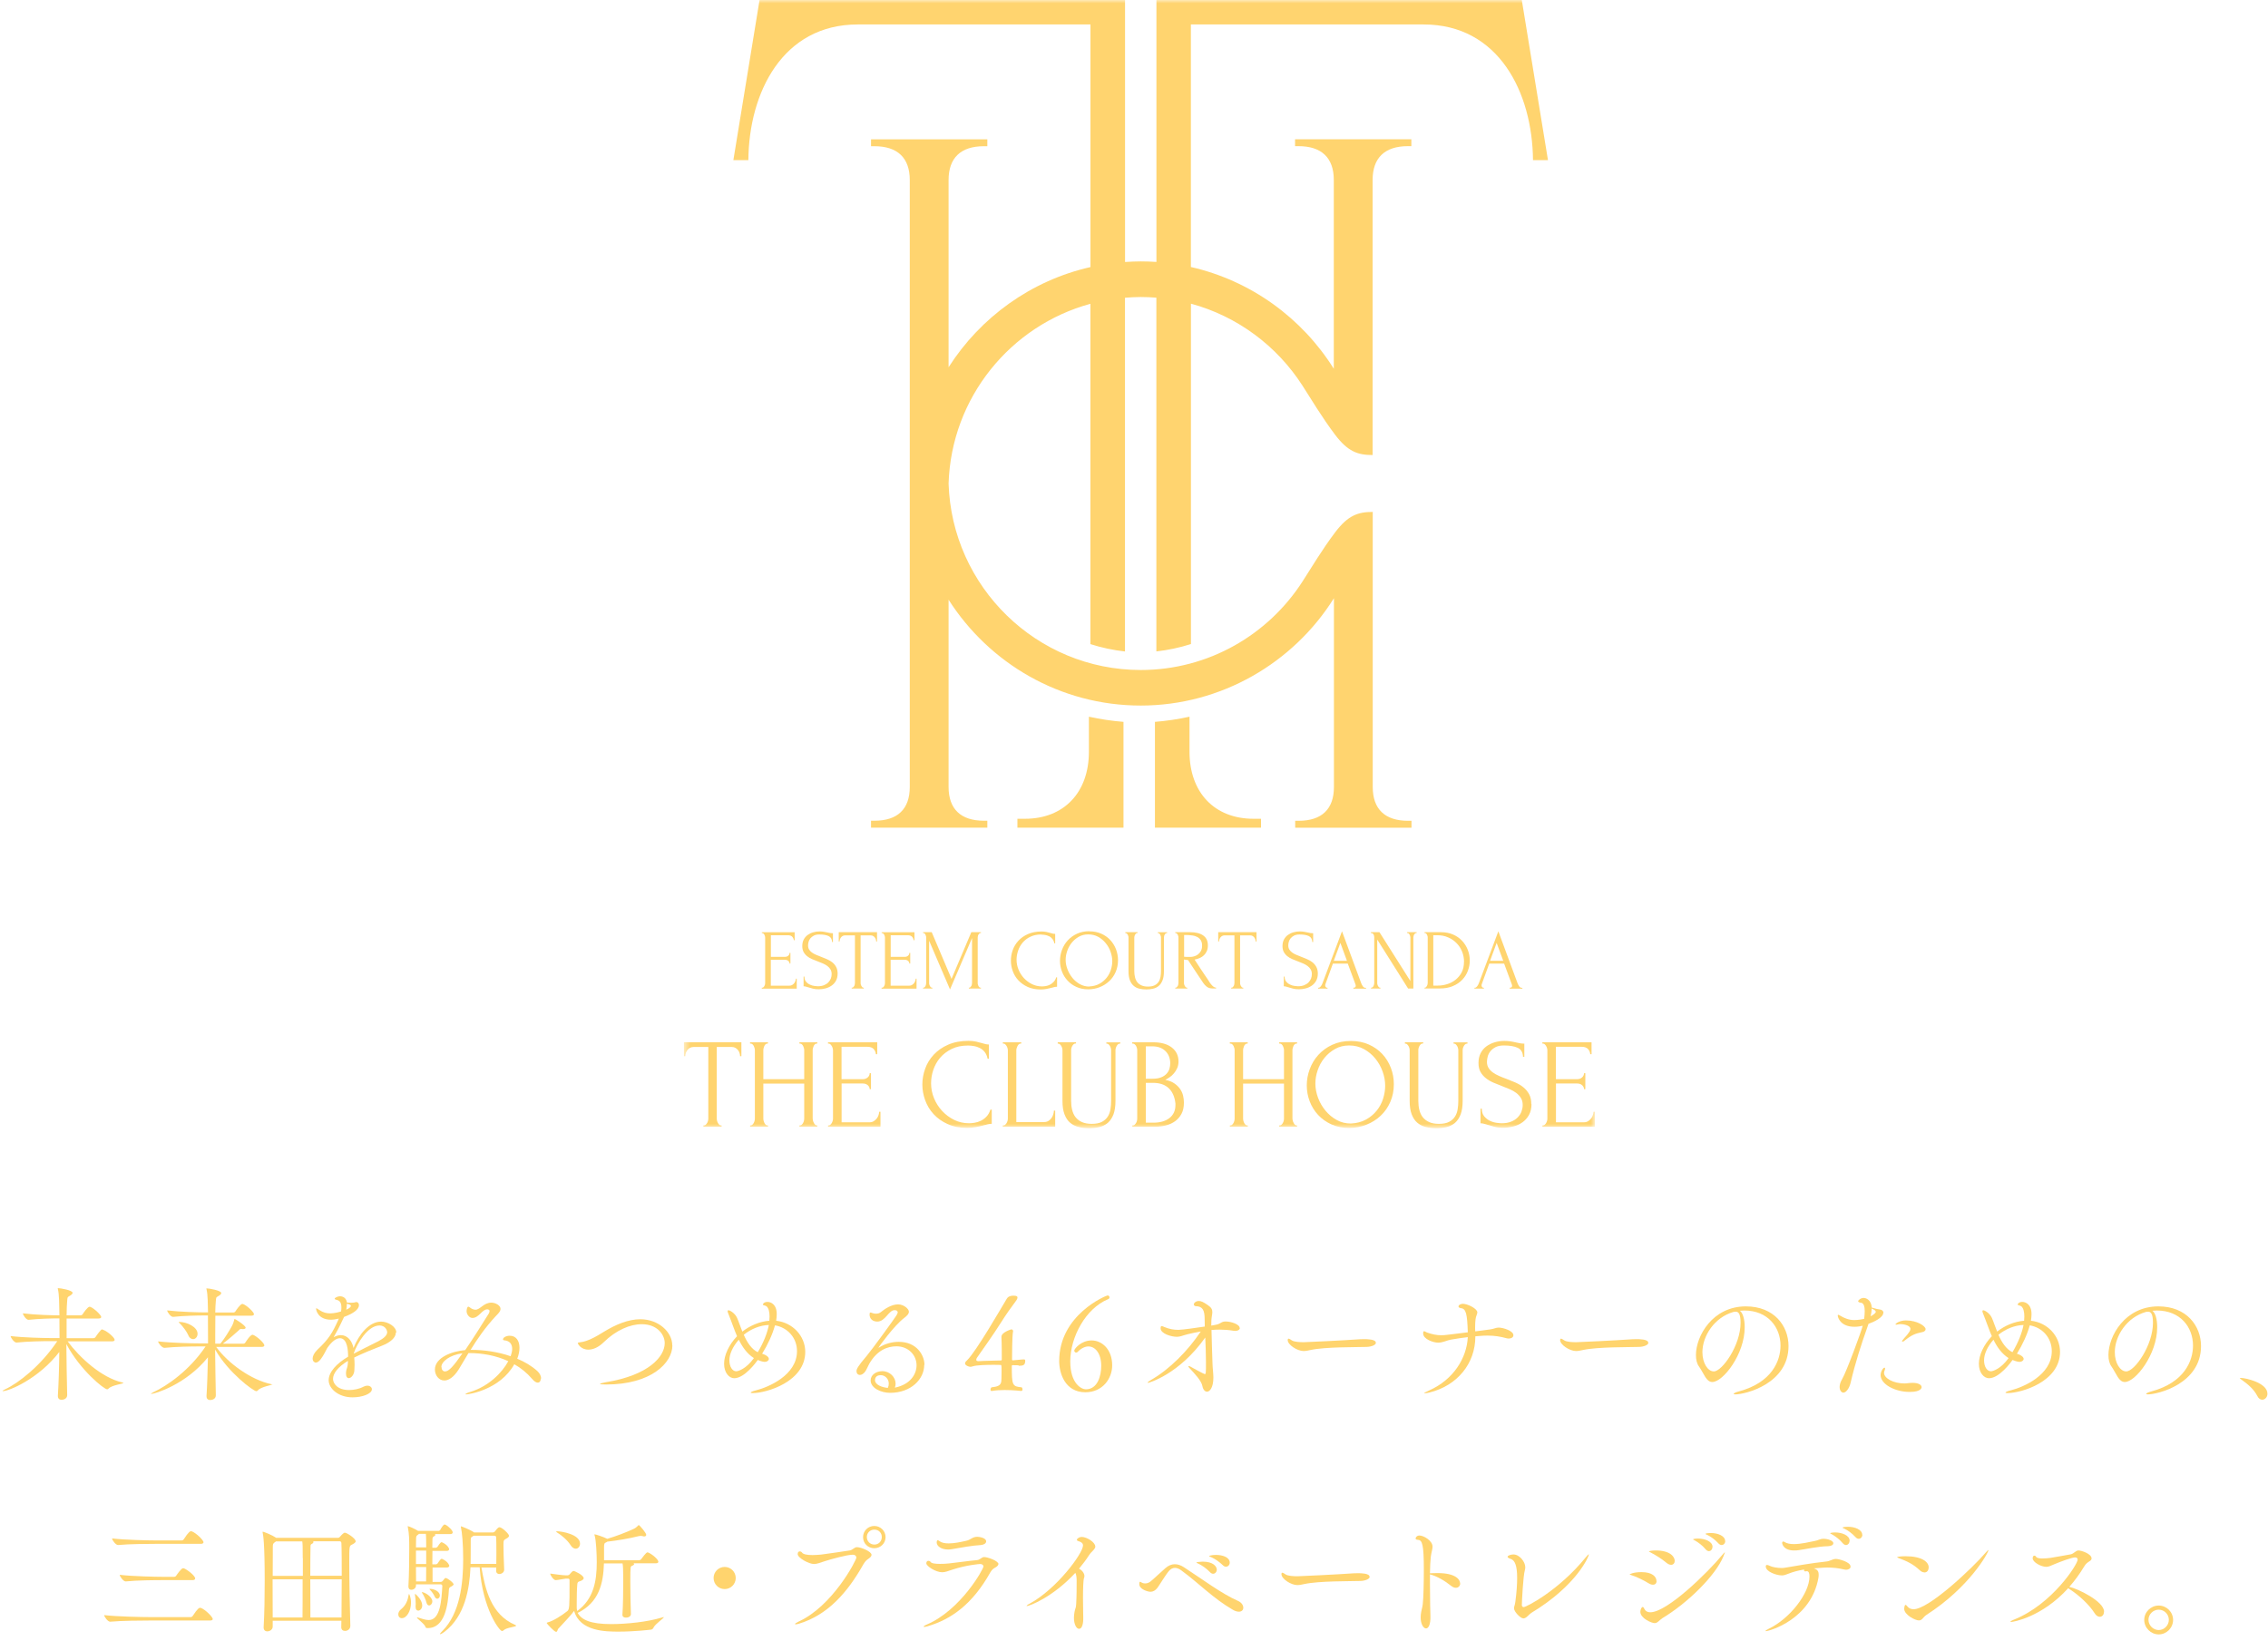 <svg width="340" height="246" viewBox="0 0 340 246" fill="none" xmlns="http://www.w3.org/2000/svg">
<mask id="mask0_941_1735" style="mask-type:luminance" maskUnits="userSpaceOnUse" x="102" y="0" width="138" height="170">
<path d="M239.079 0H102.545V169.121H239.079V0Z" fill="white"/>
</mask>
<g mask="url(#mask0_941_1735)">
<path d="M163.24 107.451C164.939 107.822 166.686 108.086 168.423 108.223V124.083H152.522V122.753H153.664C159.482 122.753 163.24 118.813 163.24 112.711V107.451ZM178.322 112.711V107.451C176.623 107.822 174.876 108.086 173.138 108.223V124.083H189.04V122.753H187.898C182.08 122.753 178.322 118.813 178.322 112.711ZM228.154 0H173.363V39.269C172.582 39.22 171.801 39.19 171.01 39.19C170.22 39.19 169.439 39.229 168.658 39.278V0H113.866L109.942 24.005H112.188C112.275 13.836 117.351 3.667 128.577 3.667H163.474V40.041C154.572 42.055 146.978 47.57 142.204 55.06V26.987C142.204 23.673 144.029 21.922 147.495 21.922H148.012V20.886H130.578V21.922H131.095C134.551 21.922 136.386 23.673 136.386 26.987V117.981C136.386 121.296 134.561 123.046 131.095 123.046H130.578V124.083H148.012V123.046H147.495C144.039 123.046 142.204 121.296 142.204 117.981V89.909C148.276 99.433 158.916 105.779 171.01 105.779C183.105 105.779 193.93 99.345 199.972 89.684V117.991C199.972 121.306 198.147 123.056 194.682 123.056H194.165V124.093H211.599V123.056H211.081C207.625 123.056 205.79 121.306 205.79 117.991V76.748C203.545 76.748 202.071 77.286 200.168 79.789C198.254 82.311 196.468 85.304 195.277 87.152C190.143 95.15 181.182 100.449 171.01 100.449C155.421 100.449 142.692 87.992 142.204 72.494C142.614 59.587 151.507 48.802 163.465 45.546V96.568C165.144 97.105 166.891 97.477 168.648 97.672V44.637C169.429 44.578 170.21 44.529 171 44.529C171.791 44.529 172.582 44.568 173.353 44.627V97.663C175.11 97.467 176.857 97.096 178.536 96.558V45.526C185.516 47.423 191.441 51.873 195.258 57.817C196.449 59.665 198.235 62.657 200.148 65.18C202.052 67.693 203.526 68.221 205.771 68.221V26.977C205.771 23.663 207.596 21.913 211.061 21.913H211.579V20.876H194.145V21.913H194.663C198.118 21.913 199.953 23.663 199.953 26.977V55.285C195.189 47.678 187.527 42.075 178.527 40.031V3.667H213.424C224.65 3.667 229.726 13.836 229.814 24.005H232.059L228.134 0H228.154Z" fill="#FFD46F"/>
<path d="M108.078 168.729H108.175V168.924H105.452V168.729H105.549C105.647 168.729 105.745 168.689 105.813 168.611C105.891 168.533 105.959 168.445 106.018 168.347C106.077 168.25 106.116 168.132 106.145 168.015C106.174 167.897 106.184 167.78 106.184 167.682V156.966H103.958C103.753 156.966 103.578 157.015 103.421 157.103C103.265 157.19 103.138 157.308 103.041 157.435C102.933 157.572 102.865 157.718 102.807 157.875C102.758 158.031 102.728 158.188 102.728 158.345H102.533V156.252H111.143V158.345H110.948C110.948 158.188 110.918 158.031 110.869 157.875C110.821 157.718 110.743 157.572 110.635 157.435C110.528 157.298 110.401 157.19 110.255 157.103C110.098 157.015 109.923 156.966 109.718 156.966H107.453V167.682C107.453 167.78 107.463 167.897 107.492 168.015C107.521 168.132 107.56 168.25 107.619 168.347C107.677 168.455 107.736 168.543 107.814 168.611C107.882 168.689 107.97 168.729 108.078 168.729Z" fill="#FFD46F"/>
<path d="M119.849 168.729H119.947C120.035 168.729 120.123 168.69 120.191 168.621C120.269 168.553 120.337 168.465 120.396 168.357C120.455 168.249 120.494 168.132 120.523 168.015C120.552 167.898 120.562 167.78 120.562 167.682V162.461H114.432V167.682C114.432 167.78 114.442 167.898 114.471 168.015C114.5 168.132 114.539 168.249 114.588 168.347C114.637 168.455 114.695 168.543 114.773 168.611C114.842 168.69 114.93 168.729 115.037 168.729H115.135V168.924H112.45V168.729H112.548C112.636 168.729 112.724 168.69 112.792 168.621C112.87 168.553 112.938 168.465 112.997 168.357C113.055 168.249 113.094 168.132 113.124 168.015C113.153 167.898 113.163 167.78 113.163 167.682V157.455C113.163 157.367 113.153 157.259 113.124 157.151C113.094 157.044 113.055 156.927 113.007 156.829C112.958 156.731 112.889 156.643 112.811 156.565C112.733 156.496 112.645 156.457 112.538 156.457H112.44V156.262H115.125V156.457H115.027C114.92 156.457 114.832 156.496 114.764 156.565C114.686 156.633 114.627 156.721 114.578 156.829C114.529 156.937 114.5 157.044 114.471 157.151C114.442 157.259 114.432 157.367 114.432 157.455V161.796H120.562V157.455C120.562 157.367 120.552 157.259 120.523 157.151C120.494 157.044 120.455 156.927 120.406 156.829C120.357 156.731 120.289 156.643 120.211 156.565C120.132 156.496 120.045 156.457 119.937 156.457H119.84V156.262H122.524V156.457H122.426C122.319 156.457 122.231 156.496 122.163 156.565C122.085 156.633 122.026 156.721 121.977 156.829C121.929 156.937 121.899 157.044 121.87 157.151C121.841 157.259 121.831 157.367 121.831 157.455V167.682C121.831 167.78 121.851 167.898 121.88 168.015C121.909 168.132 121.948 168.249 122.007 168.347C122.056 168.455 122.114 168.543 122.192 168.611C122.26 168.69 122.339 168.729 122.426 168.729H122.524V168.924H119.84V168.729H119.849Z" fill="#FFD46F"/>
<path d="M124.126 168.729H124.224C124.321 168.729 124.419 168.69 124.487 168.621C124.565 168.553 124.634 168.465 124.692 168.367C124.751 168.269 124.79 168.152 124.829 168.044C124.858 167.927 124.878 167.819 124.878 167.721V157.455C124.878 157.367 124.858 157.259 124.829 157.151C124.8 157.034 124.751 156.927 124.692 156.829C124.634 156.731 124.565 156.643 124.487 156.565C124.409 156.496 124.321 156.457 124.224 156.457H124.126V156.262H131.506V158.051H131.311C131.281 157.758 131.174 157.494 130.969 157.269C130.764 157.044 130.442 156.937 130.012 156.937H126.157V161.796H129.339C129.631 161.796 129.876 161.708 130.081 161.532C130.276 161.356 130.374 161.141 130.374 160.896H130.569V163.292H130.374C130.374 163.057 130.276 162.862 130.09 162.696C129.895 162.529 129.651 162.442 129.349 162.442H126.166V168.259H130.364C130.608 168.259 130.813 168.201 130.998 168.083C131.174 167.966 131.33 167.829 131.447 167.673C131.564 167.516 131.662 167.34 131.711 167.154C131.769 166.969 131.799 166.812 131.799 166.685H131.994V168.934H124.136V168.739L124.126 168.729Z" fill="#FFD46F"/>
<path d="M145.133 156.751C144.186 156.751 143.366 156.917 142.673 157.259C141.98 157.602 141.394 158.041 140.936 158.579C140.477 159.127 140.135 159.733 139.911 160.408C139.686 161.083 139.579 161.757 139.579 162.422C139.579 163.175 139.725 163.918 140.018 164.642C140.311 165.365 140.721 166.001 141.238 166.558C141.756 167.116 142.361 167.565 143.044 167.898C143.737 168.24 144.479 168.406 145.289 168.406C145.523 168.406 145.787 168.377 146.099 168.328C146.412 168.279 146.724 168.181 147.027 168.035C147.329 167.888 147.622 167.682 147.876 167.409C148.139 167.145 148.335 166.793 148.481 166.353H148.676V168.484C148.481 168.484 148.286 168.514 148.071 168.563C147.866 168.611 147.632 168.67 147.368 168.739C147.036 168.827 146.665 168.914 146.265 168.983C145.865 169.061 145.435 169.101 144.987 169.101C143.874 169.101 142.897 168.905 142.058 168.523C141.219 168.142 140.516 167.644 139.95 167.027C139.383 166.411 138.973 165.717 138.69 164.945C138.417 164.172 138.271 163.39 138.271 162.598C138.271 161.806 138.407 161.014 138.69 160.232C138.963 159.449 139.393 158.755 139.969 158.13C140.545 157.513 141.258 157.005 142.136 156.624C143.005 156.242 144.03 156.047 145.201 156.047C145.621 156.047 146.002 156.086 146.343 156.164C146.685 156.242 146.988 156.32 147.251 156.399C147.446 156.467 147.622 156.506 147.778 156.546C147.934 156.575 148.091 156.594 148.247 156.594V158.726H148.051C147.973 158.325 147.837 158.002 147.632 157.738C147.427 157.474 147.193 157.279 146.91 157.132C146.636 156.995 146.343 156.888 146.031 156.839C145.719 156.78 145.416 156.751 145.123 156.751H145.133Z" fill="#FFD46F"/>
<path d="M150.337 168.729H150.434C150.532 168.729 150.63 168.69 150.698 168.621C150.776 168.553 150.844 168.465 150.903 168.367C150.962 168.269 151.001 168.152 151.04 168.044C151.069 167.927 151.089 167.819 151.089 167.721V157.455C151.089 157.367 151.069 157.259 151.04 157.151C151.01 157.034 150.962 156.927 150.903 156.829C150.844 156.731 150.776 156.643 150.698 156.565C150.62 156.496 150.532 156.457 150.434 156.457H150.337V156.262H153.099V156.457H153.002C152.894 156.457 152.807 156.496 152.728 156.565C152.65 156.633 152.592 156.721 152.533 156.829C152.484 156.937 152.435 157.044 152.406 157.151C152.377 157.269 152.357 157.367 152.357 157.455V168.22H156.555C156.799 168.22 157.004 168.162 157.189 168.044C157.365 167.927 157.521 167.78 157.639 167.614C157.756 167.438 157.853 167.252 157.902 167.057C157.961 166.861 157.99 166.675 157.99 166.509H158.185V168.924H150.327V168.729H150.337Z" fill="#FFD46F"/>
<path d="M158.584 156.252H161.308V156.447H161.21C161.112 156.447 161.015 156.487 160.947 156.555C160.868 156.623 160.8 156.711 160.742 156.819C160.683 156.926 160.644 157.034 160.615 157.142C160.585 157.249 160.575 157.357 160.575 157.445V165.033C160.575 165.531 160.624 165.991 160.732 166.411C160.839 166.831 161.005 167.203 161.249 167.506C161.493 167.809 161.815 168.054 162.206 168.23C162.596 168.406 163.084 168.494 163.66 168.494C164.295 168.494 164.812 168.396 165.193 168.191C165.573 167.986 165.866 167.722 166.071 167.399C166.276 167.076 166.413 166.704 166.471 166.294C166.54 165.883 166.569 165.482 166.569 165.081V157.464C166.569 157.376 166.559 157.269 166.53 157.161C166.501 157.053 166.462 156.936 166.403 156.839C166.344 156.741 166.276 156.653 166.198 156.575C166.12 156.506 166.042 156.467 165.954 156.467H165.856V156.271H167.945V156.467H167.848C167.75 156.467 167.662 156.506 167.584 156.575C167.516 156.643 167.448 156.731 167.389 156.839C167.331 156.946 167.291 157.053 167.262 157.161C167.233 157.269 167.223 157.376 167.223 157.464V165.033C167.223 165.864 167.116 166.548 166.921 167.076C166.716 167.604 166.432 168.024 166.081 168.337C165.72 168.641 165.3 168.856 164.822 168.973C164.343 169.09 163.836 169.149 163.299 169.149C162.723 169.149 162.186 169.09 161.698 168.963C161.21 168.846 160.78 168.631 160.419 168.318C160.058 168.015 159.785 167.594 159.58 167.057C159.375 166.529 159.277 165.854 159.277 165.052V157.464C159.277 157.376 159.267 157.269 159.238 157.161C159.209 157.053 159.17 156.936 159.111 156.839C159.053 156.741 158.984 156.653 158.906 156.575C158.828 156.506 158.75 156.467 158.662 156.467H158.564V156.271L158.584 156.252Z" fill="#FFD46F"/>
<path d="M169.77 168.729H169.868C169.956 168.729 170.044 168.69 170.112 168.611C170.19 168.533 170.259 168.445 170.317 168.347C170.376 168.249 170.415 168.132 170.444 168.015C170.473 167.898 170.483 167.78 170.483 167.682V157.465C170.483 157.376 170.473 157.269 170.444 157.161C170.415 157.044 170.376 156.937 170.317 156.829C170.259 156.721 170.19 156.633 170.102 156.565C170.014 156.496 169.927 156.457 169.829 156.457H169.731V156.262H172.875C174.065 156.262 174.993 156.526 175.666 157.044C176.34 157.572 176.672 158.266 176.672 159.136C176.672 159.508 176.604 159.84 176.476 160.134C176.349 160.427 176.184 160.691 175.988 160.916C175.793 161.151 175.578 161.346 175.344 161.503C175.11 161.659 174.895 161.796 174.69 161.894C175.227 162.002 175.676 162.168 176.028 162.412C176.389 162.657 176.672 162.93 176.896 163.243C177.121 163.556 177.267 163.889 177.355 164.25C177.443 164.612 177.482 164.964 177.482 165.306C177.482 165.971 177.365 166.529 177.121 166.988C176.877 167.448 176.554 167.81 176.154 168.103C175.754 168.386 175.296 168.602 174.778 168.729C174.261 168.856 173.733 168.924 173.177 168.924H169.751V168.729H169.77ZM175.432 159.293C175.393 158.55 175.129 157.953 174.651 157.523C174.173 157.083 173.528 156.868 172.728 156.868H171.772V161.728H172.767C173.304 161.728 173.743 161.659 174.085 161.513C174.427 161.376 174.69 161.19 174.895 160.965C175.1 160.74 175.237 160.496 175.315 160.222C175.393 159.948 175.432 159.684 175.432 159.43V159.293ZM176.213 165.443C176.106 164.456 175.774 163.693 175.217 163.155C174.651 162.617 173.86 162.344 172.845 162.344H171.772V168.318H172.884C173.919 168.318 174.729 168.083 175.325 167.614C175.92 167.145 176.213 166.489 176.213 165.659V165.443Z" fill="#FFD46F"/>
<path d="M191.772 168.729H191.87C191.958 168.729 192.046 168.69 192.114 168.621C192.192 168.553 192.26 168.465 192.319 168.357C192.378 168.249 192.417 168.132 192.446 168.015C192.475 167.898 192.485 167.78 192.485 167.682V162.461H186.355V167.682C186.355 167.78 186.365 167.898 186.394 168.015C186.423 168.132 186.462 168.249 186.511 168.347C186.56 168.455 186.618 168.543 186.696 168.611C186.765 168.69 186.853 168.729 186.96 168.729H187.058V168.924H184.373V168.729H184.471C184.559 168.729 184.647 168.69 184.715 168.621C184.793 168.553 184.861 168.465 184.92 168.357C184.978 168.249 185.017 168.132 185.047 168.015C185.076 167.898 185.086 167.78 185.086 167.682V157.455C185.086 157.367 185.076 157.259 185.047 157.151C185.017 157.044 184.978 156.927 184.93 156.829C184.881 156.731 184.812 156.643 184.735 156.565C184.656 156.496 184.568 156.457 184.461 156.457H184.363V156.262H187.048V156.457H186.95C186.843 156.457 186.755 156.496 186.687 156.565C186.608 156.633 186.55 156.721 186.501 156.829C186.453 156.937 186.423 157.044 186.394 157.151C186.365 157.259 186.355 157.367 186.355 157.455V161.796H192.485V157.455C192.485 157.367 192.475 157.259 192.446 157.151C192.417 157.044 192.378 156.927 192.329 156.829C192.28 156.731 192.212 156.643 192.134 156.565C192.055 156.496 191.968 156.457 191.86 156.457H191.763V156.262H194.447V156.457H194.35C194.242 156.457 194.154 156.496 194.086 156.565C194.008 156.633 193.949 156.721 193.9 156.829C193.852 156.937 193.822 157.044 193.793 157.151C193.764 157.259 193.754 157.367 193.754 157.455V167.682C193.754 167.78 193.773 167.898 193.803 168.015C193.832 168.132 193.871 168.249 193.93 168.347C193.978 168.455 194.037 168.543 194.115 168.611C194.183 168.69 194.262 168.729 194.35 168.729H194.447V168.924H191.763V168.729H191.772Z" fill="#FFD46F"/>
<path d="M202.51 156.066C203.506 156.066 204.404 156.243 205.194 156.594C205.985 156.946 206.659 157.416 207.215 158.012C207.772 158.609 208.201 159.303 208.503 160.085C208.806 160.867 208.953 161.699 208.953 162.549C208.953 163.507 208.777 164.388 208.425 165.199C208.074 166.001 207.596 166.695 206.981 167.272C206.366 167.849 205.653 168.299 204.843 168.621C204.033 168.944 203.164 169.11 202.246 169.11C201.26 169.11 200.382 168.934 199.591 168.573C198.81 168.211 198.147 167.741 197.6 167.155C197.053 166.568 196.634 165.884 196.341 165.121C196.048 164.348 195.901 163.556 195.901 162.725C195.901 161.894 196.048 161.092 196.341 160.3C196.634 159.498 197.063 158.785 197.629 158.159C198.195 157.533 198.888 157.025 199.708 156.643C200.528 156.262 201.456 156.066 202.51 156.066ZM202.5 168.445C203.359 168.406 204.111 168.21 204.755 167.859C205.399 167.507 205.946 167.057 206.375 166.519C206.815 165.972 207.137 165.375 207.342 164.72C207.547 164.065 207.654 163.419 207.654 162.784C207.654 162.08 207.527 161.366 207.274 160.652C207.02 159.938 206.649 159.283 206.18 158.706C205.702 158.12 205.136 157.65 204.482 157.289C203.818 156.927 203.086 156.741 202.266 156.741C201.446 156.741 200.763 156.917 200.138 157.269C199.513 157.621 198.976 158.071 198.537 158.618C198.098 159.166 197.756 159.782 197.532 160.466C197.297 161.141 197.19 161.806 197.19 162.461C197.19 163.165 197.327 163.869 197.59 164.583C197.854 165.297 198.225 165.932 198.703 166.509C199.181 167.086 199.738 167.555 200.382 167.908C201.026 168.269 201.739 168.445 202.5 168.445Z" fill="#FFD46F"/>
<path d="M210.632 156.252H213.355V156.447H213.258C213.16 156.447 213.062 156.487 212.994 156.555C212.916 156.623 212.848 156.711 212.789 156.819C212.73 156.926 212.692 157.034 212.662 157.142C212.633 157.249 212.623 157.357 212.623 157.445V165.033C212.623 165.531 212.672 165.991 212.78 166.411C212.887 166.831 213.053 167.203 213.297 167.506C213.541 167.809 213.863 168.054 214.253 168.23C214.644 168.406 215.132 168.494 215.708 168.494C216.342 168.494 216.86 168.396 217.241 168.191C217.621 167.986 217.914 167.722 218.119 167.399C218.324 167.076 218.461 166.704 218.519 166.294C218.587 165.883 218.617 165.482 218.617 165.081V157.464C218.617 157.376 218.607 157.269 218.578 157.161C218.549 157.053 218.509 156.936 218.451 156.839C218.392 156.741 218.324 156.653 218.246 156.575C218.168 156.506 218.089 156.467 218.002 156.467H217.904V156.271H219.993V156.467H219.895C219.798 156.467 219.71 156.506 219.632 156.575C219.564 156.643 219.495 156.731 219.437 156.839C219.378 156.946 219.339 157.053 219.31 157.161C219.281 157.269 219.271 157.376 219.271 157.464V165.033C219.271 165.864 219.164 166.548 218.968 167.076C218.763 167.604 218.48 168.024 218.129 168.337C217.767 168.641 217.348 168.856 216.869 168.973C216.391 169.09 215.884 169.149 215.347 169.149C214.771 169.149 214.234 169.09 213.746 168.963C213.258 168.846 212.828 168.631 212.467 168.318C212.106 168.015 211.832 167.594 211.627 167.057C211.422 166.529 211.325 165.854 211.325 165.052V157.464C211.325 157.376 211.315 157.269 211.286 157.161C211.257 157.053 211.217 156.936 211.159 156.839C211.1 156.741 211.032 156.653 210.954 156.575C210.876 156.506 210.798 156.467 210.71 156.467H210.612V156.271L210.632 156.252Z" fill="#FFD46F"/>
<path d="M229.589 165.522C229.589 166.157 229.462 166.705 229.208 167.164C228.954 167.624 228.622 167.986 228.222 168.269C227.822 168.553 227.363 168.758 226.855 168.885C226.348 169.013 225.85 169.081 225.342 169.081C224.835 169.081 224.386 169.032 224.015 168.924C223.644 168.817 223.302 168.729 223 168.641C222.795 168.572 222.609 168.523 222.443 168.475C222.277 168.426 222.111 168.406 221.945 168.406V166.216H222.14C222.14 166.705 222.267 167.086 222.512 167.379C222.755 167.663 223.048 167.888 223.38 168.044C223.712 168.201 224.044 168.298 224.376 168.338C224.708 168.386 224.952 168.406 225.108 168.406C225.664 168.406 226.133 168.328 226.533 168.162C226.934 168.005 227.256 167.79 227.519 167.526C227.773 167.262 227.968 166.969 228.085 166.656C228.202 166.333 228.271 166.01 228.271 165.678C228.271 165.258 228.183 164.896 227.997 164.612C227.822 164.329 227.587 164.075 227.295 163.849C227.012 163.634 226.679 163.448 226.309 163.292C225.938 163.136 225.557 162.989 225.176 162.833C224.747 162.666 224.318 162.49 223.888 162.315C223.468 162.138 223.088 161.914 222.755 161.65C222.424 161.386 222.15 161.073 221.945 160.711C221.74 160.349 221.643 159.899 221.643 159.362C221.643 158.824 221.75 158.306 221.965 157.895C222.18 157.474 222.473 157.132 222.833 156.868C223.195 156.604 223.615 156.399 224.083 156.262C224.551 156.125 225.02 156.057 225.508 156.057C225.84 156.057 226.153 156.076 226.445 156.125C226.738 156.174 227.021 156.223 227.285 156.291C227.5 156.34 227.714 156.389 227.919 156.418C228.124 156.448 228.32 156.467 228.515 156.467V158.442H228.32C228.29 157.778 228.027 157.328 227.529 157.093C227.031 156.858 226.338 156.741 225.45 156.741C224.932 156.741 224.513 156.829 224.191 156.995C223.868 157.171 223.605 157.377 223.41 157.631C223.214 157.885 223.088 158.149 223.019 158.433C222.951 158.716 222.912 158.97 222.912 159.195C222.912 159.557 222.99 159.86 223.156 160.114C223.312 160.368 223.527 160.594 223.8 160.789C224.073 160.985 224.376 161.151 224.727 161.307C225.079 161.464 225.45 161.61 225.831 161.747C226.27 161.914 226.709 162.089 227.158 162.285C227.607 162.481 228.007 162.715 228.359 162.999C228.71 163.282 229.003 163.625 229.227 164.035C229.452 164.446 229.559 164.945 229.559 165.532L229.589 165.522Z" fill="#FFD46F"/>
<path d="M231.218 168.729H231.316C231.413 168.729 231.511 168.69 231.579 168.621C231.657 168.553 231.726 168.465 231.784 168.367C231.843 168.269 231.881 168.152 231.921 168.044C231.95 167.927 231.969 167.819 231.969 167.721V157.455C231.969 157.367 231.95 157.259 231.921 157.151C231.891 157.034 231.843 156.927 231.784 156.829C231.726 156.731 231.657 156.643 231.579 156.565C231.501 156.496 231.413 156.457 231.316 156.457H231.218V156.262H238.598V158.051H238.402C238.373 157.758 238.266 157.494 238.061 157.269C237.856 157.044 237.533 156.937 237.104 156.937H233.248V161.796H236.43C236.723 161.796 236.967 161.708 237.172 161.532C237.368 161.356 237.465 161.141 237.465 160.896H237.66V163.292H237.465C237.465 163.057 237.368 162.862 237.182 162.696C236.987 162.529 236.743 162.442 236.44 162.442H233.258V168.259H237.455C237.7 168.259 237.905 168.201 238.09 168.083C238.266 167.966 238.422 167.829 238.539 167.673C238.656 167.516 238.754 167.34 238.803 167.154C238.861 166.969 238.89 166.812 238.89 166.685H239.086V168.934H231.228V168.739L231.218 168.729Z" fill="#FFD46F"/>
<path d="M114.209 148.077H114.277C114.346 148.077 114.404 148.057 114.453 148.008C114.502 147.96 114.551 147.901 114.59 147.832C114.629 147.764 114.658 147.696 114.678 147.617C114.697 147.539 114.707 147.471 114.707 147.402V140.558C114.707 140.499 114.697 140.431 114.678 140.352C114.658 140.274 114.629 140.206 114.59 140.137C114.551 140.069 114.512 140.01 114.453 139.961C114.394 139.912 114.346 139.893 114.277 139.893H114.209V139.766H119.129V140.959H119.002C118.982 140.763 118.904 140.587 118.768 140.44C118.631 140.294 118.416 140.215 118.133 140.215H115.566V143.452H117.684C117.879 143.452 118.045 143.393 118.172 143.276C118.309 143.158 118.367 143.012 118.367 142.856H118.494V144.459H118.367C118.367 144.303 118.299 144.176 118.172 144.058C118.045 143.951 117.879 143.892 117.674 143.892H115.556V147.774H118.358C118.524 147.774 118.66 147.734 118.777 147.657C118.894 147.578 119.002 147.49 119.08 147.383C119.158 147.275 119.217 147.158 119.256 147.04C119.295 146.913 119.314 146.815 119.314 146.728H119.441V148.224H114.199V148.096L114.209 148.077Z" fill="#FFD46F"/>
<path d="M125.571 145.947C125.571 146.377 125.483 146.74 125.317 147.042C125.151 147.346 124.927 147.59 124.653 147.776C124.38 147.962 124.078 148.099 123.745 148.187C123.404 148.274 123.072 148.314 122.74 148.314C122.408 148.314 122.106 148.284 121.852 148.216C121.608 148.147 121.374 148.079 121.169 148.02C121.032 147.981 120.905 147.942 120.798 147.913C120.69 147.883 120.573 147.864 120.466 147.864V146.407H120.593C120.593 146.73 120.671 146.994 120.837 147.179C121.003 147.375 121.198 147.522 121.422 147.619C121.647 147.727 121.862 147.786 122.086 147.815C122.311 147.844 122.467 147.864 122.574 147.864C122.945 147.864 123.258 147.815 123.521 147.707C123.785 147.6 124 147.463 124.175 147.287C124.341 147.111 124.468 146.915 124.556 146.7C124.634 146.485 124.673 146.27 124.673 146.045C124.673 145.762 124.614 145.527 124.497 145.331C124.38 145.136 124.224 144.97 124.029 144.823C123.833 144.676 123.619 144.559 123.375 144.451C123.131 144.354 122.877 144.246 122.623 144.148C122.33 144.041 122.047 143.923 121.764 143.806C121.481 143.689 121.227 143.542 121.012 143.366C120.788 143.19 120.612 142.985 120.475 142.74C120.339 142.496 120.271 142.193 120.271 141.84C120.271 141.489 120.339 141.137 120.485 140.863C120.632 140.589 120.827 140.354 121.071 140.179C121.315 140.002 121.588 139.865 121.901 139.778C122.213 139.689 122.525 139.641 122.857 139.641C123.082 139.641 123.287 139.66 123.482 139.689C123.677 139.719 123.863 139.758 124.048 139.797C124.195 139.826 124.331 139.856 124.468 139.885C124.605 139.905 124.731 139.915 124.868 139.915V141.234H124.741C124.722 140.794 124.546 140.491 124.214 140.335C123.882 140.179 123.423 140.1 122.828 140.1C122.486 140.1 122.203 140.159 121.989 140.276C121.774 140.393 121.598 140.53 121.471 140.697C121.344 140.863 121.256 141.039 121.208 141.234C121.159 141.43 121.139 141.596 121.139 141.743C121.139 141.977 121.188 142.183 121.295 142.359C121.403 142.525 121.549 142.681 121.725 142.809C121.901 142.936 122.115 143.053 122.35 143.151C122.584 143.249 122.828 143.356 123.082 143.444C123.375 143.552 123.668 143.679 123.97 143.806C124.273 143.933 124.536 144.09 124.771 144.275C125.005 144.461 125.2 144.696 125.346 144.97C125.493 145.243 125.571 145.576 125.571 145.967V145.947Z" fill="#FFD46F"/>
<path d="M129.427 148.077H129.495V148.204H127.68V148.077H127.748C127.816 148.077 127.875 148.048 127.923 147.999C127.973 147.95 128.021 147.891 128.06 147.823C128.099 147.754 128.129 147.676 128.138 147.598C128.148 147.52 128.168 147.441 128.168 147.373V140.235H126.684C126.547 140.235 126.43 140.264 126.323 140.323C126.215 140.382 126.137 140.46 126.069 140.548C126 140.636 125.952 140.733 125.913 140.841C125.884 140.949 125.864 141.056 125.864 141.154H125.737V139.756H131.477V141.154H131.35C131.35 141.047 131.33 140.949 131.301 140.841C131.262 140.733 131.214 140.636 131.145 140.548C131.077 140.46 130.989 140.382 130.891 140.323C130.794 140.264 130.667 140.235 130.53 140.235H129.017V147.373C129.017 147.441 129.017 147.52 129.046 147.598C129.076 147.676 129.095 147.754 129.134 147.823C129.173 147.891 129.212 147.95 129.261 147.999C129.31 148.048 129.368 148.077 129.437 148.077H129.427Z" fill="#FFD46F"/>
<path d="M132.17 148.077H132.238C132.307 148.077 132.365 148.057 132.414 148.008C132.463 147.96 132.512 147.901 132.55 147.832C132.59 147.764 132.619 147.696 132.638 147.617C132.658 147.539 132.668 147.471 132.668 147.402V140.558C132.668 140.499 132.658 140.431 132.638 140.352C132.619 140.274 132.59 140.206 132.55 140.137C132.512 140.069 132.472 140.01 132.414 139.961C132.355 139.912 132.307 139.893 132.238 139.893H132.17V139.766H137.09V140.959H136.963C136.943 140.763 136.865 140.587 136.728 140.44C136.592 140.294 136.377 140.215 136.094 140.215H133.527V143.452H135.645C135.84 143.452 136.006 143.393 136.133 143.276C136.27 143.158 136.328 143.012 136.328 142.856H136.455V144.459H136.328C136.328 144.303 136.26 144.176 136.133 144.058C136.006 143.951 135.84 143.892 135.635 143.892H133.517V147.774H136.318C136.484 147.774 136.621 147.734 136.738 147.657C136.856 147.578 136.963 147.49 137.041 147.383C137.119 147.275 137.178 147.158 137.216 147.04C137.256 146.913 137.275 146.815 137.275 146.728H137.402V148.224H132.16V148.096L132.17 148.077Z" fill="#FFD46F"/>
<path d="M145.241 148.077H145.31C145.368 148.077 145.427 148.048 145.475 147.999C145.524 147.95 145.573 147.891 145.612 147.823C145.651 147.754 145.68 147.676 145.69 147.598C145.71 147.52 145.72 147.441 145.72 147.373V140.636L142.42 148.341L139.287 141.037V147.373C139.287 147.441 139.287 147.52 139.316 147.598C139.335 147.676 139.365 147.754 139.394 147.823C139.433 147.891 139.482 147.95 139.531 147.999C139.58 148.048 139.638 148.077 139.706 148.077H139.775V148.204H138.379V148.077H138.447C138.506 148.077 138.565 148.048 138.613 147.999C138.662 147.95 138.711 147.891 138.74 147.823C138.779 147.754 138.799 147.676 138.818 147.598C138.838 147.52 138.847 147.441 138.847 147.373V140.548C138.847 140.489 138.847 140.421 138.818 140.342C138.799 140.264 138.779 140.196 138.74 140.128C138.711 140.059 138.662 140 138.613 139.951C138.565 139.903 138.506 139.883 138.447 139.883H138.379V139.756H139.677L142.645 146.757L145.612 139.756H147.057V139.883H146.988C146.92 139.883 146.862 139.903 146.813 139.951C146.764 140 146.715 140.059 146.676 140.128C146.637 140.196 146.608 140.264 146.598 140.342C146.578 140.421 146.569 140.489 146.569 140.548V147.373C146.569 147.441 146.569 147.52 146.598 147.598C146.618 147.676 146.647 147.754 146.676 147.823C146.705 147.891 146.754 147.95 146.813 147.999C146.862 148.048 146.92 148.077 146.988 148.077H147.057V148.204H145.241V148.077Z" fill="#FFD46F"/>
<path d="M156.095 140.102C155.46 140.102 154.913 140.22 154.455 140.444C153.986 140.67 153.605 140.963 153.303 141.325C153 141.686 152.766 142.097 152.62 142.547C152.473 142.996 152.395 143.446 152.395 143.886C152.395 144.385 152.493 144.884 152.688 145.363C152.883 145.842 153.157 146.272 153.498 146.644C153.84 147.015 154.25 147.318 154.708 147.543C155.167 147.768 155.665 147.886 156.202 147.886C156.358 147.886 156.534 147.866 156.749 147.837C156.964 147.807 157.169 147.739 157.374 147.641C157.579 147.543 157.764 147.406 157.939 147.221C158.115 147.045 158.252 146.81 158.34 146.517H158.467V147.934C158.34 147.934 158.203 147.954 158.067 147.983C157.93 148.013 157.774 148.052 157.598 148.101C157.374 148.159 157.129 148.218 156.866 148.267C156.602 148.316 156.319 148.345 156.016 148.345C155.275 148.345 154.621 148.218 154.064 147.964C153.508 147.709 153.04 147.377 152.659 146.966C152.278 146.556 152.005 146.096 151.819 145.578C151.634 145.06 151.546 144.542 151.546 144.014C151.546 143.486 151.634 142.957 151.819 142.439C152.005 141.921 152.288 141.452 152.668 141.041C153.049 140.63 153.527 140.288 154.113 140.034C154.689 139.779 155.372 139.652 156.153 139.652C156.436 139.652 156.69 139.682 156.915 139.731C157.139 139.779 157.344 139.838 157.52 139.887C157.647 139.926 157.764 139.965 157.871 139.985C157.979 140.005 158.086 140.014 158.184 140.014V141.432H158.057C158.008 141.168 157.91 140.943 157.774 140.777C157.637 140.611 157.481 140.464 157.295 140.376C157.11 140.288 156.915 140.22 156.71 140.18C156.505 140.141 156.3 140.122 156.104 140.122L156.095 140.102Z" fill="#FFD46F"/>
<path d="M163.307 139.629C163.971 139.629 164.567 139.746 165.094 139.981C165.621 140.216 166.07 140.529 166.441 140.93C166.812 141.331 167.095 141.79 167.3 142.308C167.495 142.836 167.603 143.384 167.603 143.951C167.603 144.586 167.485 145.183 167.251 145.721C167.017 146.259 166.695 146.718 166.285 147.099C165.875 147.481 165.397 147.784 164.86 147.999C164.323 148.214 163.737 148.322 163.132 148.322C162.478 148.322 161.882 148.204 161.365 147.96C160.838 147.726 160.398 147.403 160.038 147.011C159.676 146.62 159.393 146.171 159.198 145.652C159.003 145.134 158.905 144.606 158.905 144.049C158.905 143.491 159.003 142.963 159.198 142.426C159.393 141.888 159.676 141.419 160.057 140.998C160.438 140.577 160.896 140.245 161.443 139.991C161.99 139.737 162.614 139.609 163.307 139.609V139.629ZM163.298 147.892C163.874 147.862 164.372 147.735 164.801 147.5C165.23 147.266 165.592 146.963 165.885 146.601C166.177 146.239 166.392 145.838 166.529 145.408C166.665 144.978 166.743 144.538 166.743 144.117C166.743 143.648 166.656 143.179 166.49 142.699C166.324 142.22 166.08 141.79 165.758 141.399C165.445 141.008 165.065 140.695 164.625 140.45C164.186 140.206 163.688 140.089 163.142 140.089C162.595 140.089 162.136 140.206 161.726 140.441C161.316 140.675 160.955 140.978 160.662 141.34C160.369 141.712 160.145 142.113 159.988 142.572C159.833 143.022 159.754 143.472 159.754 143.902C159.754 144.372 159.842 144.841 160.028 145.32C160.203 145.789 160.457 146.22 160.77 146.611C161.082 147.002 161.463 147.305 161.892 147.549C162.322 147.784 162.79 147.911 163.307 147.911L163.298 147.892Z" fill="#FFD46F"/>
<path d="M168.727 139.756H170.542V139.883H170.474C170.405 139.883 170.347 139.903 170.298 139.951C170.249 140 170.2 140.059 170.162 140.128C170.122 140.196 170.093 140.264 170.074 140.342C170.054 140.421 170.044 140.489 170.044 140.548V145.603C170.044 145.935 170.083 146.239 170.152 146.522C170.22 146.806 170.337 147.05 170.493 147.256C170.659 147.461 170.864 147.617 171.128 147.735C171.391 147.852 171.713 147.911 172.094 147.911C172.524 147.911 172.865 147.842 173.119 147.705C173.373 147.568 173.568 147.393 173.705 147.177C173.841 146.962 173.929 146.718 173.978 146.444C174.017 146.17 174.046 145.906 174.046 145.642V140.558C174.046 140.499 174.046 140.431 174.017 140.352C173.998 140.274 173.968 140.205 173.939 140.137C173.9 140.069 173.851 140.01 173.803 139.961C173.754 139.912 173.695 139.893 173.636 139.893H173.568V139.766H174.964V139.893H174.896C174.827 139.893 174.769 139.912 174.72 139.961C174.671 140.01 174.632 140.069 174.593 140.137C174.554 140.205 174.525 140.274 174.515 140.352C174.496 140.431 174.486 140.499 174.486 140.558V145.603C174.486 146.161 174.418 146.61 174.281 146.962C174.144 147.314 173.959 147.598 173.715 147.803C173.48 148.009 173.197 148.145 172.875 148.223C172.553 148.302 172.221 148.341 171.86 148.341C171.479 148.341 171.118 148.302 170.796 148.223C170.464 148.145 170.181 147.999 169.947 147.793C169.712 147.588 169.517 147.314 169.381 146.953C169.244 146.591 169.176 146.151 169.176 145.613V140.558C169.176 140.499 169.176 140.431 169.146 140.352C169.127 140.274 169.097 140.205 169.068 140.137C169.029 140.069 168.98 140.01 168.932 139.961C168.883 139.912 168.824 139.893 168.766 139.893H168.697V139.766L168.727 139.756Z" fill="#FFD46F"/>
<path d="M177.922 148.077H177.99V148.204H176.185V148.077H176.253C176.312 148.077 176.37 148.048 176.419 147.999C176.468 147.95 176.517 147.891 176.556 147.823C176.595 147.754 176.624 147.676 176.634 147.598C176.644 147.52 176.663 147.441 176.663 147.373V140.548C176.663 140.489 176.663 140.421 176.634 140.342C176.614 140.264 176.585 140.196 176.556 140.128C176.517 140.059 176.468 140 176.419 139.951C176.37 139.903 176.312 139.883 176.253 139.883H176.185V139.756H178.41C179.26 139.756 179.923 139.922 180.382 140.255C180.851 140.587 181.075 141.076 181.075 141.731C181.075 142.054 181.026 142.337 180.919 142.582C180.811 142.826 180.675 143.031 180.49 143.208C180.314 143.384 180.099 143.52 179.855 143.628C179.611 143.736 179.357 143.814 179.084 143.863L180.001 145.271C180.226 145.613 180.451 145.945 180.675 146.278C180.909 146.61 181.134 146.943 181.349 147.295C181.407 147.383 181.476 147.471 181.544 147.559C181.612 147.647 181.69 147.735 181.778 147.813C181.856 147.891 181.944 147.95 182.032 147.999C182.12 148.048 182.217 148.067 182.305 148.067V148.194H181.759C181.417 148.194 181.144 148.106 180.919 147.94C180.704 147.774 180.519 147.578 180.373 147.354C179.992 146.786 179.611 146.219 179.23 145.642C178.85 145.065 178.479 144.488 178.098 143.931C178 143.931 177.903 143.912 177.795 143.902C177.688 143.892 177.59 143.873 177.493 143.853V147.363C177.493 147.431 177.493 147.51 177.522 147.588C177.551 147.666 177.571 147.745 177.61 147.813C177.649 147.881 177.688 147.94 177.737 147.989C177.785 148.038 177.844 148.067 177.912 148.067L177.922 148.077ZM177.512 140.196V143.442H177.58C177.649 143.442 177.756 143.452 177.903 143.462C178.049 143.462 178.235 143.462 178.459 143.462C178.635 143.462 178.83 143.432 179.025 143.374C179.23 143.315 179.416 143.227 179.591 143.09C179.767 142.953 179.913 142.787 180.031 142.572C180.148 142.357 180.206 142.093 180.206 141.77C180.206 141.447 180.148 141.183 180.021 140.978C179.894 140.773 179.728 140.616 179.513 140.489C179.298 140.372 179.035 140.284 178.733 140.245C178.43 140.205 178.088 140.176 177.727 140.176H177.532L177.512 140.196Z" fill="#FFD46F"/>
<path d="M186.315 148.077H186.383V148.204H184.568V148.077H184.636C184.704 148.077 184.763 148.048 184.812 147.999C184.861 147.95 184.909 147.891 184.949 147.823C184.987 147.754 185.017 147.676 185.027 147.598C185.036 147.52 185.056 147.441 185.056 147.373V140.235H183.572C183.436 140.235 183.318 140.264 183.211 140.323C183.103 140.382 183.026 140.46 182.957 140.548C182.889 140.636 182.84 140.733 182.801 140.841C182.771 140.949 182.752 141.056 182.752 141.154H182.625V139.756H188.365V141.154H188.238C188.238 141.047 188.218 140.949 188.189 140.841C188.15 140.733 188.101 140.636 188.033 140.548C187.965 140.46 187.877 140.382 187.779 140.323C187.682 140.264 187.555 140.235 187.418 140.235H185.905V147.373C185.905 147.441 185.905 147.52 185.934 147.598C185.964 147.676 185.983 147.754 186.022 147.823C186.061 147.891 186.1 147.95 186.149 147.999C186.198 148.048 186.257 148.077 186.325 148.077H186.315Z" fill="#FFD46F"/>
<path d="M197.56 145.947C197.56 146.377 197.472 146.74 197.307 147.042C197.14 147.346 196.916 147.59 196.642 147.776C196.369 147.962 196.067 148.099 195.735 148.187C195.393 148.274 195.061 148.314 194.729 148.314C194.398 148.314 194.095 148.284 193.841 148.216C193.597 148.147 193.363 148.079 193.158 148.02C193.021 147.981 192.894 147.942 192.787 147.913C192.679 147.883 192.563 147.864 192.455 147.864V146.407H192.582C192.582 146.73 192.66 146.994 192.826 147.179C192.992 147.375 193.187 147.522 193.411 147.619C193.636 147.727 193.851 147.786 194.076 147.815C194.3 147.844 194.456 147.864 194.564 147.864C194.934 147.864 195.247 147.815 195.51 147.707C195.774 147.6 195.989 147.463 196.164 147.287C196.33 147.111 196.457 146.915 196.545 146.7C196.623 146.485 196.662 146.27 196.662 146.045C196.662 145.762 196.604 145.527 196.487 145.331C196.369 145.136 196.213 144.97 196.018 144.823C195.823 144.676 195.608 144.559 195.364 144.451C195.12 144.354 194.866 144.246 194.612 144.148C194.319 144.041 194.036 143.923 193.753 143.806C193.47 143.689 193.216 143.542 193.001 143.366C192.777 143.19 192.601 142.985 192.465 142.74C192.328 142.496 192.26 142.193 192.26 141.84C192.26 141.489 192.328 141.137 192.475 140.863C192.621 140.589 192.816 140.354 193.06 140.179C193.304 140.002 193.578 139.865 193.89 139.778C194.202 139.689 194.514 139.641 194.846 139.641C195.071 139.641 195.276 139.66 195.471 139.689C195.667 139.719 195.852 139.758 196.037 139.797C196.184 139.826 196.32 139.856 196.457 139.885C196.594 139.905 196.721 139.915 196.857 139.915V141.234H196.73C196.711 140.794 196.535 140.491 196.203 140.335C195.872 140.179 195.413 140.1 194.817 140.1C194.476 140.1 194.193 140.159 193.978 140.276C193.763 140.393 193.587 140.53 193.461 140.697C193.333 140.863 193.246 141.039 193.197 141.234C193.148 141.43 193.128 141.596 193.128 141.743C193.128 141.977 193.177 142.183 193.285 142.359C193.392 142.525 193.538 142.681 193.714 142.809C193.89 142.936 194.105 143.053 194.339 143.151C194.573 143.249 194.817 143.356 195.071 143.444C195.364 143.552 195.657 143.679 195.959 143.806C196.262 143.933 196.525 144.09 196.76 144.275C196.994 144.461 197.189 144.696 197.336 144.97C197.482 145.243 197.56 145.576 197.56 145.967V145.947Z" fill="#FFD46F"/>
<path d="M202.87 148.079H202.938C203.143 148.079 203.241 147.981 203.241 147.796C203.241 147.727 203.231 147.659 203.202 147.58L202.05 144.471H199.815L198.702 147.532C198.672 147.6 198.663 147.669 198.663 147.727C198.663 147.835 198.692 147.923 198.751 147.991C198.809 148.06 198.877 148.089 198.946 148.089H199.014V148.216H197.599V148.089H197.667C197.774 148.089 197.882 148.021 197.989 147.894C198.097 147.757 198.184 147.61 198.253 147.424L201.181 139.621L204.041 147.356C204.1 147.522 204.188 147.698 204.295 147.854C204.403 148.021 204.539 148.099 204.715 148.099H204.783V148.226H202.89V148.099L202.87 148.079ZM199.951 144.041H201.923L200.937 141.362L199.951 144.041Z" fill="#FFD46F"/>
<path d="M206.874 148.077H206.943V148.204H205.528V148.077H205.596C205.654 148.077 205.713 148.048 205.771 147.999C205.83 147.95 205.869 147.891 205.908 147.823C205.937 147.754 205.967 147.676 205.986 147.598C206.006 147.52 206.016 147.441 206.016 147.373V140.548C206.016 140.489 206.016 140.421 205.996 140.342C205.986 140.264 205.957 140.196 205.928 140.128C205.889 140.059 205.849 140 205.791 139.951C205.732 139.903 205.654 139.883 205.576 139.883H205.508V139.756H206.796L211.433 147.08V140.548C211.433 140.489 211.423 140.421 211.404 140.342C211.384 140.264 211.355 140.196 211.316 140.128C211.277 140.059 211.238 140 211.179 139.951C211.121 139.903 211.072 139.883 211.003 139.883H210.935V139.756H212.37V139.883H212.302C212.233 139.883 212.175 139.903 212.126 139.951C212.078 140 212.028 140.059 211.99 140.128C211.95 140.196 211.921 140.264 211.911 140.342C211.892 140.421 211.882 140.489 211.882 140.548V148.204H211.091L206.464 140.861V147.373C206.464 147.441 206.464 147.52 206.494 147.598C206.513 147.676 206.543 147.754 206.572 147.823C206.611 147.891 206.66 147.95 206.709 147.999C206.757 148.048 206.816 148.077 206.884 148.077H206.874Z" fill="#FFD46F"/>
<path d="M213.542 148.077H213.61C213.669 148.077 213.727 148.048 213.776 147.999C213.825 147.95 213.874 147.891 213.913 147.823C213.952 147.754 213.981 147.676 214.001 147.598C214.02 147.52 214.03 147.441 214.03 147.373V140.548C214.03 140.489 214.03 140.421 214.001 140.342C213.981 140.264 213.961 140.196 213.923 140.128C213.884 140.059 213.844 140 213.796 139.951C213.747 139.903 213.688 139.883 213.62 139.883H213.551V139.756H216.021C216.695 139.756 217.3 139.873 217.837 140.108C218.374 140.342 218.823 140.656 219.194 141.056C219.565 141.457 219.848 141.907 220.043 142.416C220.238 142.924 220.336 143.462 220.336 144.019C220.336 144.537 220.238 145.046 220.053 145.544C219.868 146.043 219.584 146.493 219.213 146.884C218.842 147.275 218.374 147.598 217.808 147.832C217.251 148.077 216.597 148.194 215.855 148.194H213.551V148.067L213.542 148.077ZM219.477 144.214C219.477 143.667 219.379 143.149 219.184 142.67C218.989 142.181 218.715 141.76 218.355 141.398C218.003 141.037 217.583 140.743 217.095 140.538C216.617 140.323 216.09 140.215 215.524 140.215H214.869V147.764H215.553C216.012 147.764 216.48 147.695 216.939 147.549C217.407 147.412 217.827 147.187 218.198 146.894C218.569 146.6 218.881 146.229 219.116 145.789C219.35 145.349 219.467 144.821 219.467 144.214H219.477Z" fill="#FFD46F"/>
<path d="M226.308 148.079H226.376C226.581 148.079 226.679 147.981 226.679 147.796C226.679 147.727 226.669 147.659 226.64 147.58L225.488 144.471H223.253L222.14 147.532C222.111 147.6 222.101 147.669 222.101 147.727C222.101 147.835 222.13 147.923 222.189 147.991C222.247 148.06 222.316 148.089 222.384 148.089H222.452V148.216H221.037V148.089H221.105C221.213 148.089 221.32 148.021 221.427 147.894C221.535 147.757 221.622 147.61 221.691 147.424L224.62 139.621L227.479 147.356C227.538 147.522 227.626 147.698 227.733 147.854C227.841 148.021 227.977 148.099 228.153 148.099H228.221V148.226H226.328V148.099L226.308 148.079ZM223.38 144.041H225.351L224.365 141.362L223.38 144.041Z" fill="#FFD46F"/>
</g>
<path d="M18.477 207.337C18.477 207.478 16.747 207.655 16.27 208.184C16.217 208.256 16.146 208.29 16.058 208.29C15.617 208.29 12.05 205.465 9.948 201.509C9.966 204.105 10.019 206.966 10.072 209.155C10.072 209.721 9.507 209.862 9.242 209.862C8.942 209.862 8.677 209.721 8.677 209.297V209.227C8.783 207.513 8.871 205.076 8.889 202.692C5.799 206.701 1.367 208.555 0.449 208.555C0.396 208.555 0.378 208.555 0.378 208.538C0.378 208.502 0.502 208.414 0.766 208.29C2.779 207.355 6.134 204.741 8.589 201.067H7.547C6.505 201.067 4.121 201.103 2.479 201.28H2.462C2.126 201.28 1.596 200.555 1.596 200.308C3.503 200.538 6.558 200.608 7.635 200.608H8.924C8.924 199.531 8.924 198.524 8.907 197.659C7.847 197.659 5.905 197.695 4.28 197.871H4.263C3.927 197.871 3.433 197.147 3.433 196.9C5.251 197.13 7.759 197.2 8.907 197.2C8.907 196.865 8.889 196.547 8.889 196.264C8.871 195.752 8.889 194.075 8.677 193.262C8.659 193.209 8.659 193.174 8.659 193.139C8.659 193.139 8.665 193.133 8.677 193.121C9.083 193.121 10.884 193.438 10.884 193.827C10.884 193.951 10.743 194.11 10.496 194.251C10.072 194.498 10.125 194.463 10.072 195.029C10.019 195.469 10.001 196.229 9.984 197.2H12.085C12.191 197.2 12.332 197.13 12.385 197.041C12.509 196.829 13.144 195.911 13.427 195.911C13.462 195.911 13.498 195.911 13.533 195.929C14.151 196.159 15.175 197.183 15.175 197.447C15.175 197.553 15.087 197.677 14.769 197.677H9.984V200.627H13.992C14.116 200.627 14.257 200.555 14.31 200.468C14.575 200.043 15.157 199.302 15.281 199.302C15.352 199.302 15.44 199.372 15.511 199.39C16.129 199.62 17.188 200.538 17.188 200.874C17.188 200.98 17.1 201.103 16.782 201.103H10.143C11.926 203.523 15.228 206.56 18.353 207.266C18.459 207.284 18.512 207.319 18.512 207.337H18.477Z" fill="#FFD46E"/>
<path d="M40.83 207.532C40.83 207.673 39.117 207.885 38.658 208.45C38.587 208.52 38.516 208.573 38.428 208.573C38.004 208.573 34.243 205.818 32.248 202.321C32.266 204.706 32.319 207.231 32.354 209.191C32.354 209.756 31.789 209.897 31.524 209.897C31.224 209.897 30.959 209.756 30.959 209.332V209.262C31.065 207.743 31.118 205.624 31.171 203.487C27.886 207.584 23.189 208.979 22.677 208.979C22.642 208.979 22.625 208.979 22.625 208.962C22.625 208.926 22.748 208.856 23.013 208.714C25.061 207.761 28.416 205.448 30.818 201.862H29.741C28.699 201.862 26.297 201.898 24.655 202.074H24.637C24.284 202.074 23.702 201.35 23.702 201.103C25.609 201.333 28.734 201.403 29.811 201.403H31.188C31.188 199.85 31.188 198.384 31.171 197.218H30.712C29.67 197.218 27.586 197.254 25.944 197.43H25.926C25.591 197.43 25.061 196.706 25.061 196.459C26.968 196.689 29.723 196.759 30.8 196.759H31.188C31.188 196.6 31.171 196.441 31.171 196.3C31.153 195.788 31.171 194.11 30.959 193.298C30.941 193.245 30.941 193.209 30.941 193.174C30.941 193.174 30.947 193.168 30.959 193.156C31.365 193.156 33.166 193.474 33.166 193.863C33.166 193.987 33.025 194.146 32.778 194.286C32.354 194.534 32.407 194.499 32.354 195.064C32.319 195.435 32.283 196.035 32.266 196.776H34.985C35.091 196.776 35.232 196.706 35.285 196.618C35.409 196.406 36.044 195.488 36.327 195.488C36.362 195.488 36.397 195.488 36.433 195.505C37.051 195.735 38.075 196.742 38.075 197.024C38.075 197.13 37.987 197.254 37.669 197.254H32.283C32.266 198.083 32.266 199.055 32.266 200.097V201.439H33.042L33.113 201.35C33.66 200.679 34.367 199.532 34.738 198.86C34.95 198.49 35.038 198.136 35.108 197.889C35.144 197.766 35.144 197.73 35.161 197.73C35.232 197.73 36.821 198.701 36.821 199.055C36.821 199.16 36.715 199.266 36.433 199.266C36.38 199.266 36.309 199.266 36.221 199.249H36.115C35.956 199.249 35.921 199.319 35.762 199.478C35.285 199.903 34.331 200.75 33.484 201.386L33.396 201.456H36.45C36.574 201.456 36.715 201.386 36.768 201.297C36.927 201.033 37.545 200.114 37.845 200.114C37.881 200.114 37.916 200.114 37.951 200.132C38.516 200.344 39.629 201.35 39.629 201.703C39.629 201.809 39.541 201.934 39.223 201.934H32.407C34.172 204.371 37.633 206.895 40.724 207.532C40.83 207.549 40.882 207.584 40.882 207.602L40.83 207.532ZM29.617 199.973C29.617 200.432 29.299 200.768 28.946 200.768C28.681 200.768 28.381 200.591 28.204 200.132C27.992 199.638 27.427 198.878 26.986 198.437C26.862 198.331 26.792 198.242 26.792 198.225C26.792 198.189 26.827 198.189 26.88 198.189C28.028 198.189 29.617 198.949 29.617 199.956V199.973Z" fill="#FFD46E"/>
<path d="M59.335 199.816C59.335 200.541 58.505 201.265 57.287 201.741C56.016 202.236 54.374 202.89 53.102 203.525C53.138 203.896 53.155 204.267 53.155 204.655C53.155 204.938 53.138 205.238 53.12 205.503C53.067 206.139 52.626 206.616 52.29 206.616C52.043 206.616 51.866 206.404 51.866 205.892C51.866 205.82 51.884 205.75 51.884 205.644C51.919 205.185 52.131 205.044 52.149 204.355C52.149 204.249 52.166 204.125 52.166 204.02C50.577 204.991 49.924 205.945 49.924 206.739C49.924 207.357 50.524 208.399 52.325 208.399C53.049 208.399 53.844 208.24 54.515 207.887C54.727 207.781 54.903 207.745 55.08 207.745C55.468 207.745 55.751 207.993 55.751 208.276C55.751 208.982 54.268 209.494 52.855 209.494C50.718 209.494 49.271 208.169 49.271 206.933C49.271 205.697 50.471 204.408 52.184 203.402C52.184 202.518 52.096 200.629 50.948 200.629C50.454 200.629 49.8 201.035 49.059 202.095C48.935 202.325 48.794 202.589 48.653 202.871C48.37 203.384 47.858 204.284 47.346 204.284C47.222 204.284 46.869 204.178 46.869 203.666C46.869 203.33 47.081 202.837 47.593 202.342C49.288 200.77 49.853 199.782 50.701 197.91C50.736 197.838 50.754 197.768 50.789 197.679C50.736 197.698 50.701 197.698 50.666 197.715C50.277 197.804 49.941 197.857 49.641 197.857C47.593 197.857 47.381 196.32 47.381 196.214C47.381 196.179 47.399 196.143 47.434 196.143C47.487 196.143 47.646 196.232 47.858 196.391C48.458 196.797 48.97 196.903 49.483 196.903C49.535 196.903 50.277 196.903 51.125 196.62C51.178 196.373 51.178 196.196 51.178 196.02C51.178 195.367 51.001 194.996 50.436 194.872C50.33 194.836 50.171 194.802 50.171 194.713C50.171 194.554 50.666 194.342 50.948 194.342C51.089 194.342 51.884 194.36 52.008 195.278C52.06 195.278 52.131 195.278 52.237 195.296C52.378 195.314 52.52 195.314 52.643 195.314C52.926 195.314 53.12 195.278 53.191 195.261C53.261 195.225 53.349 195.208 53.42 195.208C53.667 195.208 53.809 195.419 53.809 195.667C53.809 196.391 52.785 196.991 51.584 197.432C51.566 197.486 51.531 197.521 51.513 197.574C50.842 199.022 50.454 199.729 50.012 200.488C50.401 200.258 50.772 200.169 51.107 200.169C52.06 200.169 52.767 200.982 52.996 202.095C53.791 200.082 55.327 198.139 57.146 198.139C58.135 198.139 59.406 198.881 59.406 199.763L59.335 199.816ZM52.149 195.508C52.149 195.508 52.025 195.472 51.99 195.455V195.596C51.99 195.861 51.955 196.09 51.902 196.355C52.308 196.196 52.608 195.949 52.608 195.773C52.608 195.631 52.184 195.49 52.166 195.49L52.149 195.508ZM56.881 198.722C55.115 198.722 53.508 201.477 53.032 202.89V202.943C54.126 202.359 55.645 201.635 56.74 201.07C57.534 200.647 58.046 200.205 58.046 199.71C58.046 199.64 57.905 198.722 56.881 198.722Z" fill="#FFD46E"/>
<path d="M81.072 206.669C81.072 207.022 80.913 207.288 80.613 207.288C80.384 207.288 80.101 207.128 79.748 206.705C78.989 205.822 78.071 205.08 77.1 204.532C74.928 208.4 70.213 209.053 69.877 209.053C69.807 209.053 69.772 209.036 69.772 209.018C69.772 208.965 70.054 208.806 70.602 208.647C73.25 207.817 75.263 205.822 76.199 204.073C74.362 203.226 72.297 202.855 70.372 202.855H70.231C69.666 203.773 69.207 204.604 68.765 205.31C68.006 206.51 67.229 206.969 66.611 206.969C65.781 206.969 65.198 206.175 65.198 205.327C65.198 203.527 67.759 202.573 69.736 202.414C70.884 200.754 72.102 198.794 73.268 196.939C73.321 196.851 73.391 196.692 73.391 196.568C73.391 196.321 73.126 196.304 73.038 196.304C72.261 196.304 71.802 197.593 70.813 197.593C70.389 197.593 69.948 197.081 69.948 196.586C69.948 196.445 70.001 195.898 70.213 195.898C70.284 195.898 70.372 195.968 70.496 196.056C70.654 196.198 70.99 196.357 71.272 196.357C71.996 196.357 72.491 195.297 73.656 195.297C74.274 195.297 75.034 195.703 75.034 196.233C75.034 196.639 74.61 197.01 74.345 197.292C72.756 198.987 71.537 200.771 70.549 202.378H70.707C72.526 202.378 74.627 202.661 76.552 203.332C76.693 202.926 76.782 202.555 76.782 202.237C76.782 201.513 76.411 201.018 75.616 200.948C75.546 200.948 75.404 200.912 75.404 200.806C75.404 200.524 75.881 200.259 76.411 200.259C77.364 200.259 77.876 201.001 77.876 202.061C77.876 202.555 77.77 203.12 77.541 203.703C78.653 204.162 79.695 204.78 80.56 205.557C80.931 205.892 81.125 206.334 81.125 206.687L81.072 206.669ZM66.187 204.939C66.187 205.292 66.364 205.61 66.717 205.61C67.282 205.61 67.971 204.851 69.33 202.89C67.405 203.138 66.169 204.144 66.169 204.939H66.187Z" fill="#FFD46E"/>
<path d="M100.798 201.706C100.798 204.337 97.602 207.569 90.874 207.569C90.203 207.569 89.956 207.534 89.956 207.481C89.956 207.41 90.344 207.322 90.786 207.234C97.266 206.191 99.65 203.366 99.65 201.371C99.65 200.064 98.502 198.528 96.207 198.528C94.459 198.528 92.358 199.41 90.486 201.247C89.709 202.006 88.897 202.342 88.208 202.342C87.06 202.342 86.619 201.458 86.619 201.388C86.619 201.282 86.76 201.247 87.007 201.229C88.031 201.141 89.426 200.364 90.627 199.605C92.286 198.598 94.176 197.785 95.995 197.785C98.714 197.785 100.78 199.693 100.78 201.706H100.798Z" fill="#FFD46E"/>
<path d="M112.859 208.854C112.646 208.854 112.54 208.837 112.54 208.784C112.54 208.712 112.787 208.572 113.318 208.448C115.207 207.971 119.48 206.17 119.48 202.568C119.48 200.571 118.067 199.018 116.178 198.7C115.807 200.059 115.101 201.596 114.253 202.956C114.995 203.186 115.26 203.503 115.26 203.733C115.26 203.962 114.995 204.174 114.659 204.174C114.536 204.174 114.236 204.157 113.6 203.892C113.352 204.245 111.605 206.629 110.069 206.629C109.309 206.629 108.55 205.816 108.55 204.457C108.55 203.203 109.238 201.649 110.492 200.325C110.316 199.901 110.139 199.494 109.997 199.088C109.715 198.329 109.397 197.464 109.185 196.951C109.115 196.793 109.079 196.669 109.079 196.581C109.079 196.492 109.132 196.439 109.203 196.439C109.415 196.439 110.156 196.846 110.492 197.569C110.739 198.117 110.969 198.859 111.287 199.636C112.417 198.753 113.864 198.117 115.33 198.011C115.348 197.782 115.366 197.588 115.366 197.376C115.366 196.669 115.224 196.122 114.924 195.857C114.783 195.716 114.359 195.716 114.359 195.574C114.359 195.539 114.483 195.186 115.065 195.186C115.507 195.186 116.442 195.504 116.442 197.023C116.442 197.322 116.407 197.658 116.354 198.011C118.826 198.276 120.716 200.289 120.716 202.674C120.716 207.159 114.889 208.854 112.859 208.854ZM110.757 200.854C109.821 201.914 109.344 203.027 109.344 203.945C109.344 204.916 109.803 205.587 110.369 205.587C110.704 205.587 111.922 205.164 113.017 203.609C112.011 202.974 111.287 201.949 110.757 200.854ZM111.499 200.112C111.975 201.208 112.646 202.267 113.6 202.727C114.483 201.261 115.03 199.83 115.26 198.647C113.953 198.682 112.593 199.23 111.499 200.112Z" fill="#FFD46E"/>
<path d="M138.551 204.633C138.551 206.734 136.609 208.818 133.431 208.818C132.089 208.818 130.517 208.111 130.517 206.946C130.517 206.116 131.365 205.569 132.266 205.569C133.413 205.569 134.261 206.487 134.261 207.44C134.261 207.652 134.225 207.829 134.155 208.041C134.172 208.041 134.208 208.023 134.225 208.023C136.485 207.546 137.403 206.01 137.403 204.685C137.403 203.221 136.239 201.843 134.384 201.843C133.06 201.843 131.489 202.408 130.306 204.474C130.147 204.774 129.846 205.445 129.706 205.622C129.44 205.993 129.14 206.134 128.911 206.134C128.611 206.134 128.399 205.904 128.399 205.569C128.399 205.269 128.558 204.88 129.918 203.291C130.659 202.425 134.084 197.711 134.384 197.216C134.49 197.022 134.579 196.863 134.579 196.757C134.579 196.669 134.543 196.422 134.102 196.422C133.219 196.422 132.725 198.135 131.524 198.135C130.853 198.135 130.358 197.746 130.358 197.075C130.358 196.934 130.377 196.775 130.5 196.775C130.588 196.775 130.712 196.828 130.853 196.881C131.012 196.934 131.171 196.952 131.33 196.952C131.595 196.952 131.877 196.881 132.089 196.687C132.584 196.281 133.608 195.557 134.631 195.557C135.497 195.557 136.256 196.245 136.256 196.651C136.256 197.005 135.92 197.305 135.532 197.605C134.031 198.735 131.683 202.002 131.683 202.055H131.701C131.701 202.055 131.736 202.055 131.789 202.019C132.636 201.472 133.696 201.172 134.737 201.172C137.421 201.172 138.587 203.168 138.587 204.633H138.551ZM133.237 207.423C133.237 206.734 132.689 206.169 132.036 206.169C131.259 206.169 131.171 206.699 131.171 206.911C131.171 207.599 132.195 208.005 133.096 208.076C133.201 207.846 133.237 207.652 133.237 207.423Z" fill="#FFD46E"/>
<path d="M152.671 204.688C152.389 204.688 152.212 204.688 151.806 204.671C151.735 204.671 151.682 204.706 151.682 204.794C151.682 207.69 151.753 207.867 153.166 207.991C153.254 208.079 153.289 208.202 153.289 208.308C153.289 208.432 153.236 208.538 153.077 208.538C153.077 208.538 151.912 208.397 150.605 208.397C149.952 208.397 149.263 208.432 148.698 208.538H148.645C148.539 208.538 148.486 208.45 148.486 208.327C148.486 208.202 148.539 208.079 148.645 207.991C150.428 207.814 150.075 207.249 150.146 205.678V205.306C150.146 204.724 150.128 204.653 150.022 204.635C149.793 204.635 149.44 204.618 149.034 204.618C147.921 204.618 146.403 204.653 145.82 204.847C145.696 204.883 145.591 204.918 145.485 204.918C145.237 204.918 144.672 204.706 144.672 204.406C144.672 204.265 144.778 204.106 144.937 203.982C146.332 202.657 150.217 195.876 150.905 194.746C151.029 194.534 151.258 194.252 151.947 194.252C152.495 194.252 152.53 194.41 152.53 194.516C152.53 194.675 152.442 194.852 152.371 194.941C151.577 196 150.746 197.183 150.093 198.225C148.769 200.309 147.638 201.863 146.456 203.558C146.403 203.628 146.35 203.753 146.35 203.859C146.35 203.964 146.42 204.07 146.667 204.07H146.703C147.816 204 149.122 204 150.058 203.964C150.146 203.964 150.181 203.894 150.181 203.823C150.181 203.328 150.181 201.333 150.128 200.539V200.415C150.128 199.726 151.594 199.302 151.611 199.302C151.735 199.302 151.877 199.39 151.877 199.585C151.877 199.602 151.859 199.638 151.859 199.673C151.735 200.273 151.717 203.258 151.717 203.823C151.717 203.894 151.753 203.947 151.824 203.947H151.841C152.07 203.929 152.53 203.894 153.183 203.823C153.289 203.806 153.413 203.806 153.483 203.806C153.607 203.806 153.695 203.841 153.695 204C153.695 204.706 153.342 204.759 152.724 204.759L152.671 204.688Z" fill="#FFD46E"/>
<path d="M162.722 208.733C159.614 208.733 158.784 205.819 158.784 204.053C158.784 197.095 165.847 194.217 166.041 194.217C166.2 194.217 166.324 194.34 166.324 194.499C166.324 194.605 166.271 194.729 166.112 194.782C162.757 196.16 160.444 200.469 160.444 204.106C160.444 207.479 162.157 208.291 162.775 208.291C164.541 208.291 165.087 206.279 165.087 204.777C165.087 202.923 164.205 201.863 163.163 201.863C162.65 201.863 162.068 202.146 161.538 202.693C161.485 202.746 161.415 202.782 161.326 202.782C161.185 202.782 161.044 202.658 161.044 202.481C161.044 202.217 162.086 200.962 163.64 200.962C165.193 200.962 166.73 202.287 166.73 204.707C166.73 206.649 165.317 208.733 162.704 208.733H162.722Z" fill="#FFD46E"/>
<path d="M185.873 199.075C185.873 199.34 185.59 199.534 185.149 199.534C185.061 199.534 184.937 199.517 184.831 199.499C184.196 199.393 183.542 199.34 182.854 199.34C182.465 199.34 182.042 199.358 181.617 199.393C181.635 200.823 181.723 202.695 181.759 204.178C181.776 205.185 181.9 205.839 181.9 206.527C181.9 208.046 181.353 208.647 180.947 208.647C180.646 208.647 180.346 208.329 180.258 207.817C180.117 207.022 179.146 205.998 178.28 205.062C178.192 204.956 178.157 204.903 178.157 204.85C178.157 204.797 178.174 204.797 178.21 204.797C178.263 204.797 178.333 204.832 178.421 204.868C178.44 204.885 180.488 206.015 180.611 206.015C180.788 206.015 180.788 205.768 180.788 204.214C180.788 202.996 180.735 201.741 180.682 200.523C176.727 206.104 172.171 207.322 172.118 207.322C172.065 207.322 172.047 207.305 172.047 207.286C172.047 207.216 172.259 207.057 172.507 206.916C175.367 205.274 178.068 202.519 180.011 199.623C179.322 199.729 178.669 199.888 178.051 200.029C177.221 200.241 176.938 200.417 176.426 200.417C175.614 200.417 173.99 199.958 173.99 199.145C173.99 198.846 174.078 198.811 174.148 198.811C174.237 198.811 174.396 198.881 174.554 198.952C175.278 199.252 175.932 199.376 176.656 199.376C177.256 199.376 179.64 199.022 180.611 198.881C180.611 198.51 180.593 198.14 180.593 197.786C180.593 196.444 180.293 195.843 179.269 195.826C179.181 195.826 178.969 195.755 178.969 195.561C178.969 195.349 179.269 195.049 179.711 195.049C180.082 195.049 180.399 195.208 181.07 195.667C181.617 196.037 181.742 196.338 181.742 196.709C181.742 197.044 181.635 197.415 181.6 197.927C181.582 198.157 181.582 198.422 181.582 198.739C181.812 198.705 182.006 198.669 182.182 198.633C183.101 198.475 182.995 198.121 183.754 198.121C184.566 198.121 185.838 198.546 185.838 199.093L185.873 199.075Z" fill="#FFD46E"/>
<path d="M206.266 201.315C206.266 201.651 205.56 201.915 204.889 201.933C203.353 201.986 198.709 201.915 196.485 202.392C196.079 202.48 195.761 202.551 195.426 202.551C194.472 202.551 193.042 201.615 193.042 200.909C193.042 200.768 193.077 200.697 193.165 200.697C193.271 200.697 193.484 200.821 193.677 200.962C194.048 201.191 194.878 201.227 195.461 201.227C195.761 201.227 201.446 200.962 203.865 200.785C204.042 200.768 204.271 200.768 204.518 200.768C204.942 200.768 206.249 200.785 206.249 201.297L206.266 201.315Z" fill="#FFD46E"/>
<path d="M226.874 200.202C226.874 200.484 226.574 200.678 226.203 200.678C226.097 200.678 225.991 200.678 225.885 200.643C224.931 200.378 224.049 200.237 222.989 200.237C222.566 200.237 222.124 200.255 221.612 200.308L221.17 200.343V200.378C221.17 204.44 218.451 207.742 214.302 208.766C214.072 208.819 213.737 208.89 213.578 208.89C213.542 208.89 213.507 208.89 213.507 208.872C213.507 208.819 213.719 208.696 214.266 208.449C217.851 206.859 219.882 203.645 220.041 200.467C219.246 200.555 218.505 200.678 217.533 200.837C216.95 200.926 216.315 201.296 215.59 201.296C214.867 201.296 213.348 200.767 213.348 199.919C213.348 199.654 213.401 199.584 213.49 199.584C213.595 199.584 213.754 199.707 213.931 199.777C214.708 200.043 215.343 200.184 216.068 200.184C216.332 200.184 216.58 200.166 216.862 200.131C218.063 200.007 219.087 199.849 220.041 199.743C219.952 197.023 219.793 196.176 218.981 196.122C218.875 196.104 218.645 196.034 218.645 195.875C218.645 195.61 219.069 195.469 219.299 195.469C220.005 195.469 221.471 196.193 221.471 196.758C221.471 196.899 221.4 197.076 221.347 197.217C221.241 197.5 221.135 197.835 221.135 199.124C221.135 199.284 221.153 199.424 221.153 199.601C221.894 199.513 222.6 199.407 223.343 199.318C224.013 199.231 224.225 199.036 224.667 199.036C225.355 199.036 226.874 199.531 226.874 200.166V200.202Z" fill="#FFD46E"/>
<path d="M247.106 201.315C247.106 201.651 246.399 201.915 245.728 201.933C244.192 201.986 239.549 201.915 237.324 202.392C236.918 202.48 236.6 202.551 236.265 202.551C235.311 202.551 233.881 201.615 233.881 200.909C233.881 200.768 233.916 200.697 234.004 200.697C234.11 200.697 234.322 200.821 234.516 200.962C234.887 201.191 235.718 201.227 236.3 201.227C236.6 201.227 242.285 200.962 244.704 200.785C244.88 200.768 245.111 200.768 245.358 200.768C245.781 200.768 247.088 200.785 247.088 201.297L247.106 201.315Z" fill="#FFD46E"/>
<path d="M260.157 209.05C259.998 209.05 259.891 209.014 259.891 208.978C259.891 208.89 260.191 208.731 260.722 208.591C265.613 207.266 266.92 204.034 266.92 201.738C266.92 198.984 265.03 196.476 261.498 196.476C261.269 196.476 261.057 196.494 260.828 196.511C261.287 196.847 261.551 197.8 261.551 198.984C261.551 203.045 258.302 207.195 256.696 207.195C255.777 207.195 255.459 205.941 254.683 204.846C254.382 204.44 254.241 203.84 254.241 203.151C254.241 200.325 256.713 195.857 261.728 195.857C265.948 195.857 268.12 198.772 268.12 201.809C268.12 207.46 261.657 209.05 260.139 209.05H260.157ZM260.21 196.652C260.21 196.652 260.104 196.652 260.015 196.67C259.962 196.688 259.909 196.688 259.874 196.688C257.014 197.5 255.212 200.29 255.212 202.727C255.212 204.37 256.024 205.606 256.925 205.606C258.161 205.606 260.933 201.721 260.933 198.313C260.933 196.97 260.616 196.652 260.21 196.652Z" fill="#FFD46E"/>
<path d="M282.333 196.797C282.333 197.574 280.797 198.227 280.108 198.475C280.073 198.581 280.038 198.686 280.002 198.793C278.996 201.618 278.095 204.426 277.442 207.252C277.23 208.205 276.718 208.788 276.347 208.788C276.065 208.788 275.782 208.47 275.782 207.94C275.782 207.605 275.888 207.216 276.153 206.774C276.824 205.627 279.049 199.57 279.243 198.758C278.961 198.828 278.519 198.916 278.025 198.916C275.888 198.916 275.5 197.503 275.5 197.221C275.5 197.15 275.535 197.115 275.571 197.115C275.659 197.115 275.818 197.221 275.941 197.292C276.347 197.539 277.089 197.91 277.972 197.91C278.025 197.91 278.625 197.91 279.455 197.734C279.508 197.362 279.543 196.956 279.543 196.585C279.543 195.914 279.42 195.384 279.014 195.314C278.802 195.296 278.555 195.225 278.555 195.066C278.555 194.96 278.925 194.59 279.384 194.59C279.738 194.59 280.514 194.872 280.603 196.038C281.327 196.25 281.521 196.285 281.804 196.321C282.122 196.356 282.351 196.55 282.351 196.815L282.333 196.797ZM280.585 196.179C280.585 196.532 280.532 196.921 280.426 197.345C280.92 197.08 281.203 196.833 281.203 196.674C281.203 196.515 281.009 196.356 280.585 196.179ZM286.748 207.322C287.613 207.322 288.072 207.64 288.072 207.958C288.072 208.029 288.055 208.682 286.289 208.682C284.046 208.682 281.927 207.517 281.927 206.157C281.927 205.609 282.316 205.044 282.51 205.044C282.563 205.044 282.598 205.097 282.598 205.185C282.598 205.274 282.563 205.38 282.528 205.468C282.475 205.574 282.439 205.697 282.439 205.822C282.439 206.616 283.799 207.411 285.529 207.411C285.865 207.411 286.2 207.322 286.73 207.322H286.765H286.748ZM288.673 199.27C288.673 199.499 288.461 199.658 288.178 199.711C287.118 199.941 286.624 200.099 285.459 201.036C285.352 201.123 285.282 201.142 285.212 201.142C285.141 201.142 285.141 201.123 285.141 201.089C285.141 201.036 285.159 200.982 285.212 200.929C285.635 200.382 285.794 200.311 286.13 199.817C286.183 199.746 286.395 199.481 286.395 199.234C286.395 198.669 285.265 198.51 284.893 198.51C284.823 198.51 284.753 198.51 284.682 198.528C284.523 198.563 284.346 198.599 284.258 198.599C284.187 198.599 284.152 198.581 284.152 198.546C284.152 198.457 284.734 197.963 285.724 197.963C287.436 197.963 288.673 198.828 288.673 199.27Z" fill="#FFD46E"/>
<path d="M300.965 208.854C300.754 208.854 300.648 208.837 300.648 208.784C300.648 208.712 300.895 208.572 301.425 208.448C303.314 207.971 307.587 206.17 307.587 202.568C307.587 200.571 306.175 199.018 304.285 198.7C303.914 200.059 303.208 201.596 302.361 202.956C303.102 203.186 303.367 203.503 303.367 203.733C303.367 203.962 303.102 204.174 302.767 204.174C302.643 204.174 302.343 204.157 301.707 203.892C301.46 204.245 299.711 206.629 298.175 206.629C297.416 206.629 296.657 205.816 296.657 204.457C296.657 203.203 297.346 201.649 298.599 200.325C298.423 199.901 298.246 199.494 298.105 199.088C297.822 198.329 297.505 197.464 297.293 196.951C297.222 196.793 297.187 196.669 297.187 196.581C297.187 196.492 297.24 196.439 297.31 196.439C297.522 196.439 298.264 196.846 298.599 197.569C298.846 198.117 299.076 198.859 299.394 199.636C300.524 198.753 301.972 198.117 303.438 198.011C303.455 197.782 303.473 197.588 303.473 197.376C303.473 196.669 303.332 196.122 303.032 195.857C302.89 195.716 302.467 195.716 302.467 195.574C302.467 195.539 302.59 195.186 303.173 195.186C303.614 195.186 304.55 195.504 304.55 197.023C304.55 197.322 304.515 197.658 304.462 198.011C306.934 198.276 308.823 200.289 308.823 202.674C308.823 207.159 302.996 208.854 300.965 208.854ZM298.846 200.854C297.911 201.914 297.434 203.027 297.434 203.945C297.434 204.916 297.893 205.587 298.458 205.587C298.793 205.587 300.012 205.164 301.107 203.609C300.1 202.974 299.377 201.949 298.846 200.854ZM299.588 200.112C300.065 201.208 300.736 202.267 301.689 202.727C302.573 201.261 303.12 199.83 303.349 198.647C302.042 198.682 300.683 199.23 299.588 200.112Z" fill="#FFD46E"/>
<path d="M321.995 209.05C321.836 209.05 321.73 209.014 321.73 208.978C321.73 208.89 322.03 208.731 322.561 208.591C327.452 207.266 328.758 204.034 328.758 201.738C328.758 198.984 326.869 196.476 323.337 196.476C323.107 196.476 322.896 196.494 322.667 196.511C323.126 196.847 323.39 197.8 323.39 198.984C323.39 203.045 320.141 207.195 318.534 207.195C317.616 207.195 317.281 205.941 316.522 204.846C316.221 204.44 316.08 203.84 316.08 203.151C316.08 200.325 318.552 195.857 323.567 195.857C327.787 195.857 329.959 198.772 329.959 201.809C329.959 207.46 323.496 209.05 321.977 209.05H321.995ZM322.03 196.652C322.03 196.652 321.924 196.652 321.836 196.67C321.783 196.688 321.73 196.688 321.695 196.688C318.834 197.5 317.034 200.29 317.034 202.727C317.034 204.37 317.846 205.606 318.747 205.606C320 205.606 322.755 201.721 322.755 198.313C322.755 196.97 322.436 196.652 322.03 196.652Z" fill="#FFD46E"/>
<path d="M339.915 208.966C339.915 209.46 339.543 209.849 339.137 209.849C338.873 209.849 338.591 209.69 338.396 209.284C337.866 208.242 336.913 207.483 336.154 206.935C335.977 206.794 335.783 206.67 335.783 206.617C335.783 206.599 335.818 206.582 335.906 206.582C336.666 206.582 339.915 207.324 339.915 208.948V208.966Z" fill="#FFD46E"/>
<path d="M31.898 242.724C31.898 242.83 31.81 242.954 31.492 242.954H22.345C21.321 242.954 18.16 242.972 16.518 243.13H16.501C16.165 243.13 15.618 242.388 15.618 242.142C17.507 242.371 21.392 242.441 22.451 242.441H28.578C28.702 242.441 28.826 242.371 28.879 242.283C29.673 241.064 29.885 241.047 29.991 241.047C30.026 241.047 30.079 241.064 30.115 241.064C30.768 241.294 31.898 242.424 31.898 242.742V242.724ZM30.503 231.228C30.503 231.334 30.415 231.458 30.097 231.458H23.21C22.186 231.458 19.343 231.475 17.701 231.634H17.684C17.348 231.634 16.801 230.892 16.801 230.646C18.69 230.875 22.257 230.946 23.316 230.946H27.236C27.36 230.946 27.484 230.875 27.537 230.786C28.314 229.586 28.525 229.568 28.631 229.568C28.667 229.568 28.72 229.586 28.755 229.586C29.355 229.798 30.521 230.892 30.521 231.245L30.503 231.228ZM29.249 236.65C29.249 236.773 29.179 236.897 28.861 236.897H24.305C23.281 236.897 20.491 236.915 18.849 237.091H18.831C18.496 237.091 17.948 236.35 17.948 236.102C19.838 236.331 23.352 236.402 24.411 236.402H26.106C26.212 236.402 26.354 236.331 26.406 236.244C26.53 236.067 27.166 235.113 27.448 235.113C27.501 235.113 27.537 235.131 27.572 235.131C28.084 235.325 29.267 236.244 29.267 236.667L29.249 236.65Z" fill="#FFD46E"/>
<path d="M53.331 231.036C53.331 231.266 53.084 231.406 52.748 231.583C52.36 231.759 52.36 231.848 52.36 234.338C52.36 237.075 52.448 241.437 52.519 243.733V243.768C52.519 244.192 52.166 244.51 51.724 244.51C51.424 244.51 51.159 244.351 51.159 243.945C51.159 243.627 51.177 243.309 51.177 242.991H40.882V243.874C40.882 244.298 40.459 244.58 40.07 244.58C39.788 244.58 39.523 244.421 39.523 243.998V243.945C39.646 241.843 39.682 239.335 39.682 236.97C39.682 231.247 39.452 230.135 39.382 229.817C39.364 229.747 39.364 229.711 39.364 229.694C39.364 229.658 39.364 229.641 39.382 229.641C39.593 229.641 40.865 230.188 41.324 230.506L41.394 230.559H50.665C50.771 230.559 50.894 230.488 50.965 230.4C51.177 230.135 51.548 229.781 51.671 229.781C52.007 229.781 53.296 230.647 53.296 231.018L53.331 231.036ZM45.385 233.596C45.385 231.672 45.367 231.477 45.314 231.089H41.377L41.236 231.194C40.918 231.406 40.9 231.495 40.9 231.989C40.9 232.731 40.882 234.355 40.882 236.263H45.403V233.596H45.385ZM40.865 236.775C40.865 238.612 40.865 240.66 40.882 242.496H45.35C45.367 241.508 45.367 238.947 45.367 236.775H40.847H40.865ZM51.177 231.336C51.177 231.212 51.088 231.071 50.929 231.071H46.939C46.939 231.071 46.992 231.141 46.992 231.177C46.992 231.283 46.868 231.424 46.692 231.495C46.586 231.548 46.55 231.654 46.55 231.848C46.533 232.59 46.515 234.338 46.515 236.245H51.23C51.23 234.179 51.23 232.378 51.177 231.319V231.336ZM46.515 236.775C46.515 239.018 46.533 241.384 46.533 242.496H51.194C51.212 240.643 51.23 238.629 51.23 236.775H46.515Z" fill="#FFD46E"/>
<path d="M61.615 240.271C61.615 241.507 60.979 242.602 60.237 242.602C59.919 242.602 59.708 242.355 59.708 242.036C59.708 241.789 59.813 241.507 60.131 241.259C60.873 240.659 61.138 239.865 61.261 239.122C61.279 239.017 61.297 238.981 61.332 238.981C61.332 238.981 61.615 239.423 61.615 240.288V240.271ZM68.024 237.463C68.024 237.604 67.883 237.745 67.565 237.904C67.371 237.992 67.318 238.116 67.3 238.293C67.159 240.588 66.718 244.085 64.14 244.085H64.051C63.963 244.085 63.839 244.067 63.804 243.961C63.681 243.467 62.497 242.672 62.497 242.513C62.497 242.495 62.515 242.495 62.55 242.495C62.586 242.495 62.621 242.495 62.692 242.513C63.151 242.637 63.733 242.884 64.263 242.884C66.047 242.884 66.188 239.776 66.311 237.781C66.311 237.639 66.206 237.533 66.082 237.533H62.356V237.745C62.356 238.098 61.985 238.346 61.667 238.346C61.42 238.346 61.226 238.204 61.226 237.869V237.816C61.332 236.032 61.35 233.507 61.35 232.094C61.35 230.981 61.35 229.957 61.138 228.95C61.12 228.898 61.12 228.862 61.12 228.845C61.12 228.809 61.138 228.809 61.138 228.809C61.297 228.809 62.25 229.233 62.674 229.515H65.782C65.782 229.515 65.941 229.463 65.994 229.375C66.135 229.075 66.488 228.562 66.629 228.562C66.682 228.562 66.718 228.563 66.753 228.58C67.23 228.809 67.865 229.445 67.865 229.728C67.865 229.851 67.795 229.993 67.53 229.993H65.181C65.181 229.993 65.27 230.063 65.27 230.099C65.27 230.169 65.199 230.24 65.093 230.311C64.916 230.393 64.828 230.534 64.828 230.734C64.828 231.105 64.811 231.546 64.811 232.041H65.358C65.358 232.041 65.517 231.988 65.588 231.9C65.605 231.865 66.011 231.211 66.188 231.211C66.223 231.211 66.258 231.229 66.276 231.229C67.194 231.652 67.336 232.217 67.336 232.236C67.336 232.359 67.247 232.518 66.983 232.518H64.828C64.828 233.154 64.811 233.842 64.811 234.531H65.376C65.376 234.531 65.534 234.478 65.605 234.39C65.623 234.354 66.029 233.702 66.206 233.702C66.241 233.702 66.276 233.719 66.294 233.719C67.212 234.142 67.353 234.707 67.353 234.726C67.353 234.849 67.265 235.008 67 235.008H64.846V237.163H66.047C66.241 237.163 66.294 237.091 66.365 237.021C66.523 236.844 66.541 236.757 66.682 236.632C66.718 236.597 66.753 236.579 66.806 236.579C67.071 236.579 68.007 237.286 68.007 237.551L68.024 237.463ZM63.292 240.712C63.292 241.224 62.921 241.471 62.709 241.471C62.48 241.471 62.303 241.312 62.303 240.889V240.783C62.303 240.783 62.321 240.588 62.321 240.465C62.321 240.041 62.268 239.423 62.215 239.122C62.197 239.069 62.197 239.034 62.197 238.999C62.197 238.964 62.197 238.964 62.215 238.964C62.321 238.964 63.274 239.846 63.292 240.641V240.712ZM63.839 229.957H62.815L62.692 230.063C62.409 230.275 62.374 230.275 62.374 230.805C62.374 231.159 62.356 231.565 62.356 231.988H63.892C63.892 231.317 63.892 230.434 63.839 229.94V229.957ZM63.892 232.465H62.356V234.478H63.892V232.465ZM62.356 234.937C62.356 235.661 62.374 236.385 62.374 237.091H63.875C63.875 236.509 63.892 235.732 63.892 234.937H62.356ZM64.811 240.076C64.811 240.43 64.563 240.694 64.334 240.694C64.175 240.694 63.998 240.571 63.928 240.252C63.822 239.812 63.522 239.175 63.292 238.84C63.239 238.769 63.221 238.734 63.221 238.716C63.221 238.699 63.239 238.699 63.257 238.699C63.681 238.699 64.811 239.387 64.811 240.094V240.076ZM65.941 239.211C65.941 239.476 65.746 239.687 65.552 239.687C65.411 239.687 65.252 239.582 65.146 239.334C65.022 239.034 64.722 238.593 64.44 238.328C64.404 238.293 64.387 238.257 64.387 238.24C64.387 238.204 64.422 238.204 64.475 238.204C65.111 238.204 65.941 238.628 65.941 239.211ZM77.383 243.714C77.383 243.926 75.935 243.979 75.493 244.42C75.423 244.491 75.352 244.526 75.246 244.526C74.893 244.526 72.35 241.259 71.909 234.973H70.532C70.39 238.151 69.719 242.302 66.629 244.65C66.329 244.879 66.082 245.003 65.994 245.003C65.976 245.003 65.958 244.985 65.958 244.968C65.958 244.915 66.064 244.756 66.329 244.509C68.96 241.877 69.437 237.41 69.437 233.754C69.437 231.405 69.26 229.675 69.101 229.003C69.084 228.933 69.084 228.898 69.084 228.88C69.084 228.845 69.084 228.827 69.101 228.827C69.19 228.827 70.479 229.339 70.991 229.693L71.061 229.746H73.922C74.01 229.746 74.134 229.675 74.204 229.587C74.434 229.286 74.663 228.969 74.876 228.969C75.264 228.969 76.306 229.975 76.306 230.24C76.306 230.399 76.164 230.54 75.917 230.664C75.511 230.893 75.476 230.928 75.476 231.599C75.476 232.271 75.511 233.966 75.582 235.326C75.582 235.732 75.211 235.979 74.858 235.979C74.593 235.979 74.381 235.838 74.381 235.485V235.449C74.381 235.308 74.399 235.149 74.399 235.008H72.174C72.739 238.293 73.622 242.072 77.224 243.608C77.33 243.661 77.383 243.696 77.383 243.732V243.714ZM74.416 232.889C74.416 231.741 74.399 230.717 74.381 230.487C74.381 230.363 74.328 230.24 74.116 230.24H70.991L70.85 230.346C70.567 230.54 70.567 230.434 70.567 231.229V231.935C70.567 233.966 70.549 234.354 70.549 234.461H74.399C74.416 233.948 74.416 233.383 74.416 232.871V232.889Z" fill="#FFD46E"/>
<path d="M99.454 242.429C99.454 242.429 99.507 242.446 99.507 242.464C99.507 242.623 98.218 243.47 97.97 244.018C97.9 244.16 97.812 244.283 97.617 244.318C97.477 244.336 95.128 244.619 92.744 244.619C90.837 244.619 86.935 244.601 86.07 241.511C85.628 242.129 84.481 243.329 83.65 244.23C83.597 244.301 83.562 244.654 83.368 244.654C83.103 244.654 81.955 243.417 81.955 243.329C81.955 243.294 81.991 243.259 82.079 243.241C82.891 243.047 84.216 242.217 85.063 241.528C85.363 241.263 85.38 240.84 85.38 237.572V236.884C85.38 236.76 85.293 236.672 85.151 236.672H84.815C84.498 236.707 83.668 236.884 83.315 236.901H83.297C82.997 236.901 82.485 236.177 82.485 235.913C83.103 236.001 84.356 236.177 84.781 236.177H85.134C85.24 236.16 85.363 236.089 85.434 235.983C85.822 235.524 85.911 235.524 85.981 235.524C86.158 235.524 87.5 236.16 87.5 236.601C87.5 236.813 87.218 236.954 87.041 237.025C86.776 237.131 86.581 237.096 86.546 237.519C86.476 238.191 86.458 239.356 86.458 240.292V241.033C86.458 241.14 86.476 241.369 86.529 241.528C89.018 239.727 89.46 236.99 89.46 234.217C89.46 233.052 89.371 230.862 89.124 230.138C89.107 230.103 89.107 230.067 89.107 230.05C89.107 230.032 89.124 230.032 89.142 230.032C89.283 230.032 90.36 230.368 91.032 230.703H91.049C92.25 230.349 93.769 229.784 95.022 229.202C95.234 229.113 95.481 228.902 95.64 228.743C95.692 228.69 95.711 228.637 95.746 228.637C95.87 228.637 96.876 229.82 96.876 230.103C96.876 230.226 96.788 230.349 96.576 230.349C96.505 230.349 96.435 230.332 96.311 230.296C96.223 230.279 96.152 230.262 96.064 230.262C95.975 230.262 95.87 230.279 95.781 230.296C94.298 230.668 92.479 230.968 91.049 231.127L90.907 231.215C90.607 231.356 90.554 231.374 90.554 231.974V233.917H95.799C95.905 233.917 96.064 233.846 96.117 233.758C96.24 233.599 96.858 232.733 97.052 232.733C97.088 232.733 97.124 232.733 97.158 232.752C97.741 232.981 98.695 233.793 98.695 234.146C98.695 234.252 98.607 234.376 98.306 234.376H94.987C94.987 234.376 95.057 234.464 95.057 234.5C95.057 234.588 94.951 234.676 94.774 234.747C94.51 234.817 94.492 234.836 94.492 237.131C94.492 238.65 94.528 240.645 94.581 242.005C94.581 242.164 94.439 242.517 93.822 242.517C93.539 242.517 93.309 242.393 93.309 242.093V242.058C93.397 240.946 93.433 238.509 93.433 236.937C93.433 235.365 93.397 234.694 93.327 234.394H90.537C90.448 237.36 89.813 240.257 86.599 241.811C87.165 242.835 88.489 243.489 91.597 243.489C93.998 243.489 97.088 243.153 99.189 242.517C99.295 242.482 99.383 242.464 99.419 242.464L99.454 242.429ZM86.952 231.427C86.952 231.851 86.67 232.186 86.317 232.186C86.052 232.186 85.752 232.027 85.505 231.603C85.028 230.862 84.109 230.103 83.474 229.731C83.403 229.678 83.368 229.643 83.368 229.625C83.368 229.59 83.421 229.573 83.51 229.573C84.145 229.573 86.952 230.014 86.952 231.427Z" fill="#FFD46E"/>
<path d="M108.636 238.24C107.718 238.24 106.977 237.498 106.977 236.58C106.977 235.661 107.718 234.92 108.636 234.92C109.554 234.92 110.296 235.661 110.296 236.58C110.296 237.498 109.554 238.24 108.636 238.24Z" fill="#FFD46E"/>
<path d="M130.655 233.103C130.655 233.263 130.532 233.456 130.249 233.651C129.949 233.863 129.737 234.004 129.437 234.516C127.018 238.808 124.069 242.128 119.761 243.434C119.513 243.505 119.372 243.523 119.283 243.523C119.213 243.523 119.178 243.505 119.178 243.488C119.178 243.417 119.372 243.275 119.672 243.135C124.81 240.821 128.377 233.916 128.377 233.528C128.377 233.263 128.165 233.086 127.848 233.086C126.965 233.086 124.475 233.792 123.698 234.04C122.921 234.287 122.498 234.481 122.02 234.481C121.261 234.481 119.584 233.563 119.584 232.997C119.584 232.697 119.725 232.591 119.902 232.591C120.025 232.591 120.167 232.662 120.237 232.768C120.396 233.033 121.032 233.139 121.809 233.139C122.215 233.139 122.639 233.103 123.08 233.069C123.839 232.98 126.576 232.574 127.371 232.451C127.848 232.379 128.06 231.956 128.466 231.956C129.084 231.956 130.655 232.609 130.655 233.103ZM131.061 232.115C130.126 232.115 129.384 231.391 129.384 230.454C129.384 229.519 130.126 228.777 131.061 228.777C131.998 228.777 132.757 229.519 132.757 230.454C132.757 231.391 131.998 232.115 131.061 232.115ZM131.079 229.324C130.443 229.324 129.949 229.801 129.949 230.437C129.949 231.073 130.443 231.567 131.079 231.567C131.715 231.567 132.191 231.073 132.191 230.437C132.191 229.801 131.715 229.324 131.079 229.324Z" fill="#FFD46E"/>
<path d="M149.655 234.515C149.655 234.657 149.532 234.816 149.268 234.974C148.967 235.151 148.756 235.239 148.473 235.716C145.789 240.519 142.575 242.798 139.026 243.822C138.778 243.892 138.637 243.91 138.549 243.91C138.478 243.91 138.461 243.893 138.461 243.875C138.461 243.822 138.62 243.68 138.937 243.557C144.041 241.367 147.431 235.239 147.431 234.851C147.431 234.621 147.219 234.48 146.919 234.48C146.831 234.48 144.888 234.639 142.875 235.292C142.116 235.539 141.71 235.716 141.251 235.716C140.244 235.716 138.867 234.78 138.867 234.392C138.867 234.109 139.008 234.003 139.185 234.003C139.29 234.003 139.432 234.056 139.503 234.162C139.626 234.392 140.227 234.462 140.915 234.462C141.339 234.462 141.833 234.445 142.275 234.392C143.034 234.321 145.541 233.968 146.459 233.897C146.937 233.862 147.148 233.438 147.537 233.438C148.049 233.438 149.691 234.003 149.691 234.515H149.655ZM147.837 231.09C147.837 231.354 147.555 231.584 147.06 231.637C145.718 231.708 144.164 232.008 142.698 232.255C142.522 232.29 142.328 232.308 142.133 232.308C141.127 232.308 140.421 231.813 140.421 231.248C140.421 231.231 140.421 230.912 140.58 230.912C140.65 230.912 140.739 230.984 140.845 231.054C141.162 231.301 141.657 231.39 142.222 231.39C143.07 231.39 144.076 231.178 144.835 231.001C145.541 230.86 145.753 230.4 146.513 230.4C146.672 230.4 147.837 230.506 147.837 231.09Z" fill="#FFD46E"/>
<path d="M164.209 231.833C164.209 232.274 163.609 232.61 163.274 233.139C162.85 233.811 162.32 234.5 161.755 235.188C162.214 235.4 162.567 235.877 162.567 236.283C162.567 236.372 162.55 236.478 162.514 236.566C162.391 236.831 162.355 238.225 162.355 239.568C162.355 240.857 162.391 242.076 162.391 242.34C162.408 242.729 162.426 244.195 161.755 244.195C161.384 244.195 160.996 243.559 160.996 242.535C160.996 242.27 161.031 241.97 161.084 241.669C161.19 241.051 161.296 241.175 161.331 240.504C161.402 239.303 161.402 238.049 161.402 237.007C161.402 236.601 161.367 236.089 161.207 235.807C157.782 239.497 154.303 240.786 153.932 240.786C153.915 240.786 153.897 240.768 153.897 240.768C153.897 240.716 154.074 240.557 154.339 240.434C158.4 238.244 162.355 232.875 162.355 231.709C162.355 231.392 162.161 231.197 161.685 231.056C161.49 231.003 161.437 230.932 161.437 230.844C161.437 230.668 161.826 230.42 162.144 230.42C162.92 230.42 164.192 231.215 164.192 231.851L164.209 231.833Z" fill="#FFD46E"/>
<path d="M186.385 241.047C186.385 241.364 186.155 241.629 185.732 241.629C185.484 241.629 185.167 241.559 184.796 241.329C181.847 239.616 179.799 237.427 177.133 235.466C176.744 235.166 176.408 235.06 176.126 235.06C175.773 235.06 175.473 235.254 175.243 235.519C174.784 236.031 173.831 237.621 173.531 238.027C173.212 238.468 172.824 238.645 172.471 238.645C172.082 238.645 170.793 238.274 170.793 237.497C170.793 237.215 170.846 237.144 170.917 237.144C170.988 237.144 171.076 237.215 171.129 237.25C171.235 237.321 171.429 237.391 171.676 237.391C171.906 237.391 172.171 237.321 172.418 237.144C172.771 236.896 173.937 235.766 174.713 235.095C175.155 234.707 175.631 234.513 176.108 234.513C176.532 234.513 176.974 234.636 177.468 234.954C180.293 236.79 183.153 238.946 185.573 240.004C186.138 240.252 186.385 240.676 186.385 241.029V241.047ZM182.412 235.325C182.412 235.66 182.165 235.943 181.865 235.943C181.723 235.943 181.529 235.872 181.37 235.678C180.823 235.113 180.169 234.672 179.64 234.425C179.498 234.353 179.357 234.319 179.357 234.266C179.357 234.195 179.957 234.124 180.293 234.124C181.882 234.124 182.412 234.848 182.412 235.343V235.325ZM184.355 234.266C184.355 234.601 184.107 234.884 183.79 234.884C183.648 234.884 183.471 234.831 183.312 234.654C182.747 234.124 182.112 233.682 181.565 233.453C181.423 233.382 181.247 233.348 181.247 233.294C181.247 233.259 181.635 233.117 182.288 233.117C183.295 233.117 184.355 233.471 184.355 234.283V234.266Z" fill="#FFD46E"/>
<path d="M205.329 236.405C205.329 236.74 204.623 237.005 203.952 237.022C202.416 237.075 197.772 237.005 195.548 237.482C195.142 237.57 194.824 237.641 194.488 237.641C193.535 237.641 192.104 236.705 192.104 235.998C192.104 235.858 192.14 235.787 192.228 235.787C192.334 235.787 192.546 235.911 192.74 236.051C193.111 236.281 193.941 236.317 194.524 236.317C194.824 236.317 200.509 236.051 202.928 235.875C203.104 235.858 203.334 235.858 203.581 235.858C204.005 235.858 205.311 235.875 205.311 236.387L205.329 236.405Z" fill="#FFD46E"/>
<path d="M218.906 237.377C218.906 237.747 218.641 238.048 218.253 238.048C218.041 238.048 217.794 237.959 217.529 237.747C216.558 236.97 215.41 236.3 214.368 236.035V237.377C214.368 239.672 214.421 242.021 214.439 242.304C214.474 243.522 214.156 244.14 213.786 244.14C213.397 244.14 212.974 243.504 212.974 242.48C212.974 242.215 213.008 241.915 213.062 241.633C213.168 241.032 213.203 241.138 213.291 240.485C213.397 239.602 213.45 237.271 213.45 235.31C213.45 231.602 213.221 230.896 212.585 230.86C212.32 230.843 212.214 230.772 212.214 230.63C212.214 230.56 212.356 230.207 212.797 230.207C213.397 230.207 214.757 230.966 214.757 231.884C214.757 232.273 214.58 232.697 214.492 233.403C214.421 234.004 214.386 234.887 214.368 235.875C214.439 235.875 214.527 235.858 214.633 235.858C214.916 235.858 215.216 235.84 215.498 235.84C218.253 235.84 218.889 236.829 218.889 237.394L218.906 237.377Z" fill="#FFD46E"/>
<path d="M229.486 241.877C229.204 242.037 228.815 242.637 228.375 242.637C227.933 242.637 226.962 241.631 226.962 241.1C226.962 240.889 227.103 240.677 227.174 240.112C227.368 238.646 227.438 237.48 227.438 236.562C227.438 234.726 227.103 233.932 226.486 233.72C226.132 233.614 226.008 233.49 226.008 233.402C226.008 233.19 226.538 233.049 226.891 233.049C227.81 233.049 228.657 234.179 228.657 234.956C228.657 235.097 228.639 235.273 228.586 235.45C228.339 236.28 228.145 240.165 228.145 240.624C228.145 240.66 228.145 240.942 228.428 240.942C228.781 240.942 233.653 238.487 237.715 233.49C237.979 233.172 238.121 233.031 238.174 233.031C238.174 233.031 238.191 233.031 238.191 233.066C238.191 233.314 236.39 237.71 229.505 241.843L229.486 241.877Z" fill="#FFD46E"/>
<path d="M248.344 237.021C248.344 237.339 248.167 237.586 247.797 237.586C247.585 237.586 247.373 237.516 247.09 237.339C246.384 236.898 245.271 236.368 244.53 236.139C244.389 236.086 244.3 236.068 244.3 236.033C244.3 236.033 244.795 235.697 246.084 235.697C247.674 235.697 248.326 236.368 248.326 237.039L248.344 237.021ZM249.174 242.638C248.698 242.937 248.503 243.343 248.044 243.343C247.585 243.343 245.908 242.619 245.908 241.648C245.908 241.419 246.049 240.924 246.261 240.924C246.349 240.924 246.437 241.047 246.508 241.207C246.667 241.542 246.967 241.719 247.391 241.719C249.951 241.719 256.043 235.715 258.162 233.154C258.409 232.853 258.551 232.713 258.585 232.713C258.585 232.713 258.515 232.995 258.356 233.348C257.191 236.174 253.094 240.271 249.157 242.638H249.174ZM251.063 234.002C251.063 234.337 250.851 234.602 250.534 234.602C250.304 234.602 250.075 234.514 249.775 234.266C249.139 233.719 248.114 233.084 247.408 232.73C247.285 232.677 247.196 232.624 247.196 232.606C247.196 232.536 247.638 232.447 248.203 232.447C250.41 232.447 251.063 233.419 251.063 234.019V234.002ZM256.714 231.935C256.714 232.288 256.467 232.553 256.184 232.553C256.043 232.553 255.849 232.466 255.689 232.271C255.213 231.688 254.595 231.247 254.1 230.964C253.959 230.894 253.818 230.841 253.818 230.77C253.818 230.752 254.083 230.664 254.542 230.664C255.549 230.664 256.732 231.088 256.732 231.918L256.714 231.935ZM258.638 231.035C258.638 231.37 258.392 231.635 258.092 231.635C257.95 231.635 257.773 231.565 257.614 231.388C257.102 230.823 256.484 230.382 255.972 230.134C255.831 230.064 255.672 230.01 255.672 229.976C255.672 229.834 256.449 229.834 256.484 229.834C257.508 229.834 258.621 230.258 258.621 231.053L258.638 231.035Z" fill="#FFD46E"/>
<path d="M277.425 234.868C277.425 235.133 277.142 235.344 276.753 235.344C276.683 235.344 276.595 235.327 276.489 235.309C275.624 235.097 274.794 235.009 273.929 235.009C273.752 235.009 273.381 235.009 271.898 235.133L272.057 235.186C272.41 235.327 272.639 235.539 272.639 236.068C272.639 236.21 272.639 236.369 272.605 236.546C271.509 242.779 265.241 244.545 264.711 244.545C264.676 244.545 264.658 244.527 264.658 244.51C264.658 244.474 264.835 244.351 265.117 244.209C268.278 242.709 271.262 238.912 271.262 236.351C271.262 235.874 271.156 235.556 270.856 235.556C270.821 235.556 270.786 235.574 270.75 235.574C270.697 235.592 270.661 235.592 270.627 235.592C270.503 235.592 270.45 235.521 270.45 235.415C270.45 235.38 270.45 235.344 270.468 235.309C269.549 235.45 268.755 235.68 268.172 235.909C267.731 236.068 267.484 236.192 267.13 236.192C266.336 236.192 264.711 235.645 264.711 234.85C264.711 234.691 264.782 234.621 264.888 234.621C264.994 234.621 265.135 234.674 265.276 234.744C265.682 234.956 266.477 235.08 267.095 235.08C267.272 235.08 267.431 235.062 267.554 235.044C269.267 234.762 271.439 234.356 273.752 234.109C274.405 234.056 274.67 233.72 275.235 233.72C275.659 233.72 277.407 234.179 277.407 234.832L277.425 234.868ZM274.829 231.388C274.829 231.619 274.547 231.795 274.035 231.813C272.622 231.83 270.714 232.254 269.585 232.413C269.356 232.448 269.161 232.448 268.949 232.448C267.36 232.448 267.166 231.46 267.166 231.318C267.166 231.194 267.236 231.106 267.325 231.106C267.378 231.106 267.431 231.141 267.519 231.177C267.872 231.407 268.366 231.494 268.931 231.494C270.008 231.494 271.298 231.177 272.092 231.018C272.551 230.948 272.816 230.7 273.381 230.7C273.982 230.7 274.847 230.965 274.847 231.388H274.829ZM277.265 231.018C277.265 231.371 277.019 231.636 276.736 231.636C276.595 231.636 276.4 231.547 276.241 231.354C275.765 230.771 275.147 230.329 274.653 230.047C274.511 229.976 274.37 229.923 274.37 229.852C274.37 229.835 274.635 229.746 275.094 229.746C276.1 229.746 277.284 230.17 277.284 231.001L277.265 231.018ZM279.19 230.1C279.19 230.435 278.943 230.7 278.643 230.7C278.502 230.7 278.325 230.629 278.166 230.453C277.654 229.888 277.036 229.446 276.524 229.199C276.383 229.129 276.224 229.076 276.224 229.04C276.224 228.898 277.001 228.898 277.036 228.898C278.06 228.898 279.173 229.323 279.173 230.117L279.19 230.1Z" fill="#FFD46E"/>
<path d="M288.479 235.734C288.267 235.734 288.037 235.646 287.773 235.398C286.802 234.48 285.83 234.039 284.647 233.598C284.488 233.545 284.399 233.492 284.399 233.456C284.399 233.403 284.894 233.315 285.636 233.315C288.108 233.315 289.132 234.162 289.132 234.975C289.132 235.187 289.061 235.752 288.461 235.752L288.479 235.734ZM288.779 242.127C288.285 242.445 288.179 242.939 287.667 242.939C287.101 242.939 285.459 242.092 285.459 241.191C285.459 241.138 285.495 240.609 285.671 240.609C285.742 240.609 285.812 240.696 285.954 240.855C286.183 241.121 286.466 241.261 286.872 241.261C289.15 241.261 295.665 235.134 297.713 232.732C297.943 232.468 298.049 232.379 298.085 232.379H298.102C298.102 232.768 295.242 237.977 288.797 242.109L288.779 242.127Z" fill="#FFD46E"/>
<path d="M315.407 241.667C315.407 242.092 315.141 242.392 314.788 242.392C314.523 242.392 314.223 242.233 313.976 241.809C313.199 240.59 311.68 239.177 310.374 238.33C310.25 238.259 310.127 238.172 310.056 238.1C306.083 242.48 301.774 243.169 301.492 243.169C301.421 243.169 301.386 243.151 301.386 243.133C301.386 243.08 301.598 242.939 301.969 242.798C307.707 240.467 311.468 234.498 311.468 233.827C311.468 233.651 311.38 233.492 311.08 233.492C310.586 233.492 308.89 234.127 308.008 234.498C307.39 234.763 307.125 234.904 306.754 234.904C305.994 234.904 304.723 234.216 304.723 233.632C304.723 233.332 304.847 233.226 304.988 233.226C305.076 233.226 305.165 233.279 305.218 233.368C305.306 233.579 305.694 233.651 306.189 233.651C306.56 233.651 306.984 233.615 307.39 233.562C307.955 233.492 309.844 233.12 310.409 233.033C310.903 232.944 311.168 232.449 311.592 232.449C312.016 232.449 313.552 232.944 313.552 233.651C313.552 233.774 313.482 233.915 313.287 234.038C312.97 234.251 312.704 234.392 312.422 234.886C311.751 235.999 311.009 237.006 310.215 237.906C311.433 238.153 315.424 240.078 315.424 241.614L315.407 241.667Z" fill="#FFD46E"/>
<path d="M323.617 245.035C322.434 245.035 321.446 244.046 321.446 242.863C321.446 241.68 322.434 240.709 323.617 240.709C324.801 240.709 325.772 241.68 325.772 242.863C325.772 244.046 324.801 245.035 323.617 245.035ZM323.617 241.327C322.788 241.327 322.081 242.016 322.081 242.845C322.081 243.675 322.788 244.382 323.617 244.382C324.448 244.382 325.136 243.675 325.136 242.845C325.136 242.016 324.448 241.327 323.617 241.327Z" fill="#FFD46E"/>
</svg>

